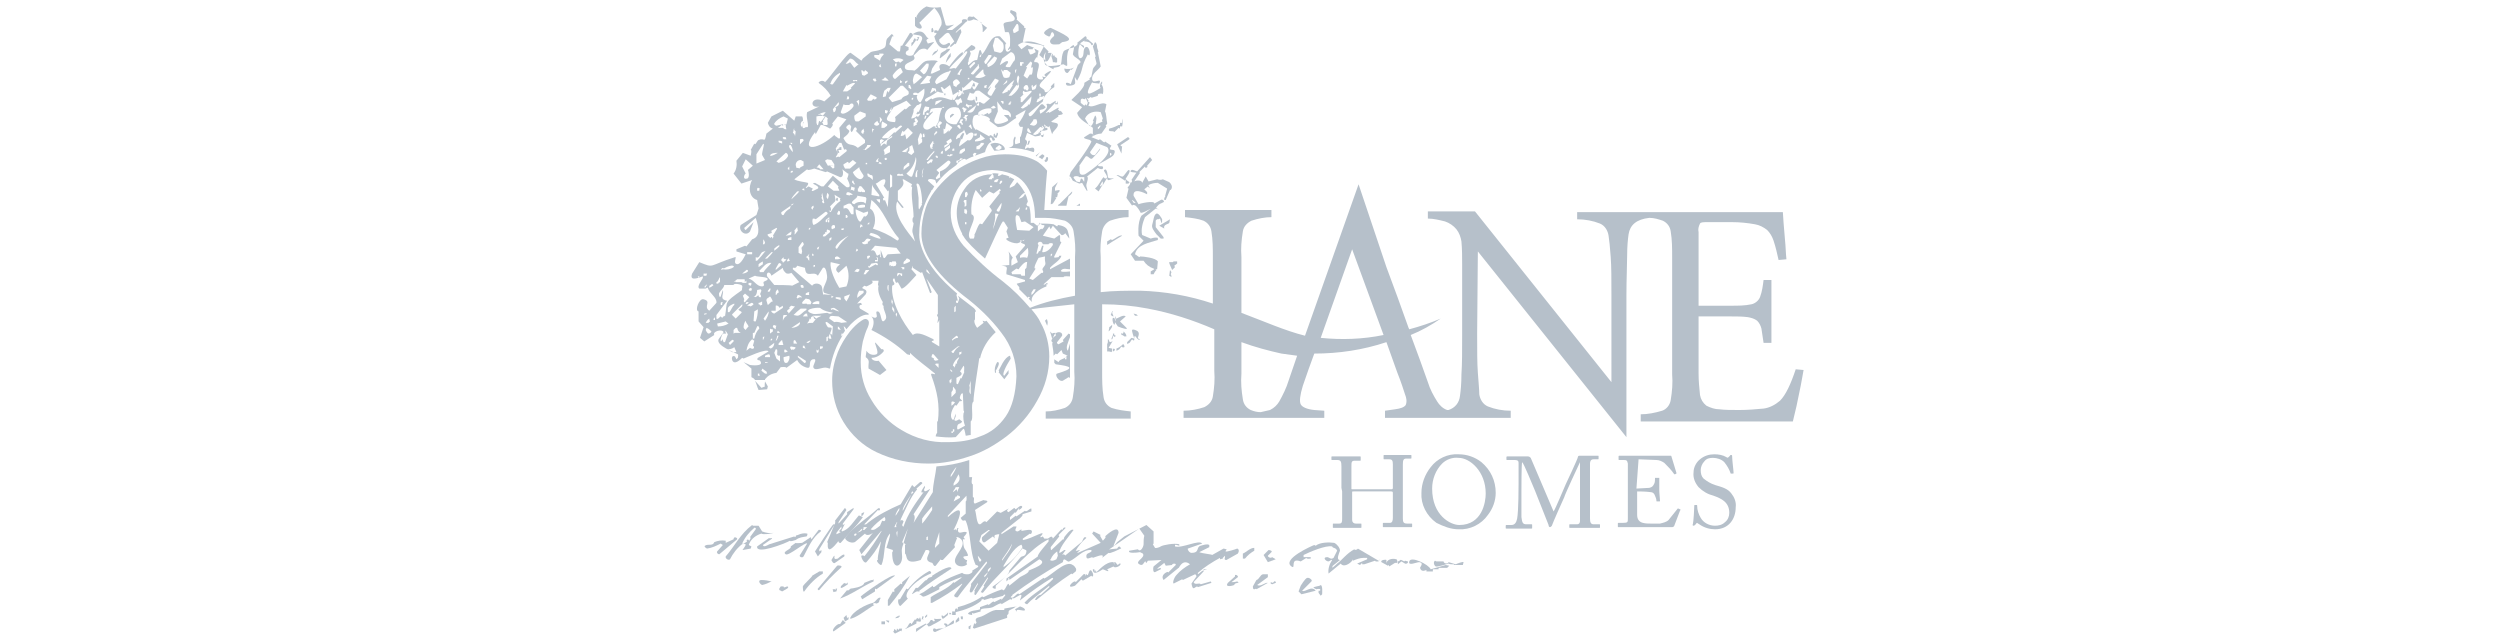 <?xml version="1.0" encoding="utf-8"?>
<!-- Generator: Adobe Illustrator 25.3.1, SVG Export Plug-In . SVG Version: 6.00 Build 0)  -->
<svg version="1.1" id="Layer_1" xmlns="http://www.w3.org/2000/svg" xmlns:xlink="http://www.w3.org/1999/xlink" x="0px" y="0px"
	 viewBox="0 0 350 90" style="enable-background:new 0 0 350 90;" xml:space="preserve">
<style type="text/css">
	.st0{fill:#B6C0CA;}
	.st1{fill-rule:evenodd;clip-rule:evenodd;fill:#B6C0CA;}
	.st2{clip-path:url(#SVGID_2_);}
	.st3{fill:none;}
	.st4{fill:#A0A8AF;}
	.st5{fill:#6D7377;}
	.st6{fill:#494D4F;}
	.st7{fill:#587217;}
	.st8{fill:#35383A;}
	.st9{fill:#FFFFFF;}
	.st10{fill:#55595B;}
	.st11{fill:#A7A9AC;}
	.st12{enable-background:new    ;}
	.st13{fill:url(#SVGID_3_);}
	.st14{fill:url(#SVGID_4_);}
	.st15{fill:url(#SVGID_5_);}
	.st16{fill:url(#SVGID_6_);}
	.st17{fill:url(#SVGID_7_);}
	.st18{fill:url(#SVGID_8_);}
	.st19{fill:url(#SVGID_9_);}
	.st20{fill:url(#SVGID_10_);}
	.st21{fill:url(#SVGID_11_);}
	.st22{fill:url(#SVGID_12_);}
	.st23{fill:#B6C0C9;}
	.st24{clip-path:url(#SVGID_14_);}
	.st25{clip-path:url(#SVGID_16_);fill:#B6C0CA;}
	.st26{clip-path:url(#SVGID_18_);}
	.st27{clip-path:url(#SVGID_20_);fill:#B6C0CA;}
	.st28{fill:#B4C3CC;}
	.st29{fill:#9CA3AC;}
	.st30{fill:#CDD7E0;}
	.st31{fill:#466C3B;}
</style>
<g>
	<path id="Shape_19_" class="st0" d="M146.3,30.5h-1.4c0-2.1-0.5-3.7-1.5-4.9c-0.9-1.1-2.4-1.7-4.5-1.8c-1.9,0.1-3.3,0.7-4.3,1.9
		c-1,1.2-1.5,2.6-1.5,4.1c0,1.7,0.7,3.3,1.8,4.6c1.7,1.8,3.5,3.5,5.5,5c1.4,1.1,2.6,2.3,3.8,3.7c2-0.8,4.1-1.3,6.3-1.7V36
		c0.1-1.2,0-2.4-0.2-3.6c-0.1-0.7-0.6-1.2-1.2-1.5C148.2,30.7,147.3,30.5,146.3,30.5z M189.3,34.9l-4.4,12.4
		c2.9,0.3,5.9,0.2,8.8-0.4L189.3,34.9z M173.8,47.9v4.4c-0.1,1.2,0,2.4,0.2,3.6c0.1,0.7,0.5,1.2,1.1,1.5c0.5,0.2,0.9,0.3,1.4,0.3
		c0.4-0.1,0.9-0.2,1.3-0.3c0.6-0.3,1-0.7,1.3-1.2c0.5-0.9,1-1.9,1.3-2.9l1.2-3.5c-0.7-0.1-1.5-0.2-2.2-0.3
		C177.6,49.1,175.7,48.6,173.8,47.9L173.8,47.9z M144.4,43.3c0.5,0.6,1,1.2,1.3,1.9c0.8,1.4,1.2,3.1,1.2,4.7c0,2.2-0.6,4.3-1.7,6.2
		c-1.1,2-2.6,3.7-4.3,5c-1.6,1.2-3.3,2.2-5.2,2.8c-1.8,0.6-3.7,1-5.7,1c-2.5,0-5-0.5-7.3-1.6c-1.9-0.9-3.5-2.4-4.6-4.2
		c-1.1-1.8-1.6-3.8-1.6-5.8c0-1.4,0.3-2.7,0.8-4c0.4-1,1-2,1.7-2.9c0.5-0.6,1-1.1,1.6-1.5c0.4-0.3,0.7-0.3,0.9-0.1
		c0.2,0.2,0.2,0.5,0,1c-0.3,0.6-0.5,1.3-0.7,2c-0.2,1-0.3,1.9-0.3,2.9c0,1.9,0.5,3.7,1.5,5.3c1,1.7,2.5,3.2,4.2,4.2
		c2,1.2,4.2,1.8,6.5,1.7c1.5,0,3.1-0.2,4.5-0.8c1.5-0.5,2.7-1.5,3.6-2.8c0.9-1.3,1.4-3.2,1.5-5.6c0-2.2-0.7-4.3-2.1-6.1
		c-1.5-2-3.3-3.7-5.3-5.2c-4-3.2-5.9-6.1-5.9-8.7c0-1.2,0.2-2.4,0.6-3.6c0.5-1.5,1.6-3,3.4-4.6c1.2-1,2.7-1.8,4.2-2.3
		c1.1-0.4,2.3-0.6,3.5-0.6c1.8,0,3.1,0.3,4.1,0.8c0.7,0.3,1.3,0.9,1.8,1.5c-0.2,2.1-0.3,3.9-0.4,5.5h11.8v1c-0.9,0-1.7,0.2-2.6,0.5
		c-0.6,0.3-1,0.9-1.1,1.5c-0.2,1.2-0.3,2.4-0.2,3.6v4.9c1.8-0.2,3.7-0.2,5.5-0.2c3.5,0.1,6.9,0.7,10.2,1.8V36c0-1.2,0-2.4-0.2-3.6
		c-0.1-0.7-0.5-1.2-1.1-1.5c-0.8-0.3-1.7-0.4-2.6-0.5v-1H178v1c-0.9,0-1.9,0.2-2.8,0.5c-0.6,0.3-1.1,0.8-1.2,1.5
		c-0.2,1.2-0.3,2.4-0.2,3.6v7.8c3.2,1.2,6.1,2.5,8.9,3.2l7.5-21.2l3.9,11.6c1.1,2.9,2.1,5.7,3.1,8.5l0.1,0.2c1.5-0.4,3-0.9,4.4-1.5
		c-1.3,0.9-2.7,1.7-4.2,2.3c0.9,2.4,1.7,4.6,2.4,6.6c0.3,1,0.8,1.9,1.3,2.7c0.3,0.5,0.8,1,1.4,1.2h0.2c0.9-0.3,1.5-1,1.6-2
		c0.1-0.7,0.2-1.7,0.2-3c0.1-1.4,0.1-3.2,0.1-5.5v-9.8c0-1.1,0-2.2-0.1-3.3c-0.1-0.6-0.3-1.2-0.7-1.7c-0.4-0.5-1-0.9-1.6-1.1
		c-0.8-0.2-1.6-0.4-2.4-0.4v-1h6.6l19.1,23.9l0-1.2V41.5c0-2.3,0-4.2-0.1-5.5c-0.1-1.4-0.2-2.4-0.3-3c-0.1-0.7-0.5-1.4-1.2-1.7
		c-1-0.4-2.1-0.6-3.2-0.6v-1h28.8l0.1,1.5l0.2,2.4c0.1,0.9,0.1,1.8,0.2,2.7l-1.1,0.1c-0.2-0.9-0.4-1.8-0.7-2.7
		c-0.2-0.6-0.5-1.1-0.9-1.5c-0.5-0.4-1.1-0.7-1.7-0.8c-1.1-0.2-2.2-0.3-3.2-0.3h-3.4c-0.6,0-1,0-1.1,0.2c-0.2,0.4-0.3,0.8-0.2,1.2
		v10.3h4.6c0.9,0,1.9,0,2.8-0.2c0.5-0.1,1-0.5,1.2-1c0.3-0.8,0.4-1.6,0.5-2.4h1.1V48h-1.1c-0.1-0.7-0.2-1.3-0.3-2
		c-0.1-0.4-0.3-0.8-0.6-1.1c-0.4-0.3-0.8-0.4-1.3-0.5c-0.8-0.1-1.5-0.1-2.3-0.1h-4.6v8c0,1,0.1,2,0.2,3c0.1,0.6,0.4,1.1,0.9,1.5
		c0.6,0.3,1.2,0.5,1.8,0.5c0.8,0.1,1.7,0.1,2.8,0.1c1.2,0,2.3-0.1,3.4-0.2c0.8-0.1,1.6-0.5,2.3-1.1c0.8-0.8,1.5-2.3,2.2-4.4l1.1,0.1
		c-0.1,0.5-0.2,1.2-0.4,2.2s-0.4,1.9-0.6,2.9c-0.2,0.9-0.4,1.7-0.5,2.1h-21.3v-1c1,0,2-0.2,3-0.5c0.6-0.2,1.1-0.8,1.2-1.5
		c0.2-1.2,0.3-2.4,0.2-3.6V36c0-1.2,0-2.4-0.2-3.6c-0.1-0.7-0.5-1.2-1.1-1.5c-0.6-0.2-1.2-0.4-1.9-0.4c-1.8,0.2-2.7,1-2.9,2.3
		c-0.1,0.7-0.2,1.7-0.2,3s-0.1,3.2-0.1,5.5v19.9l-20.8-26l-0.1,11.5c0,2.3,0,4.2,0.1,5.5c0.1,1.4,0.2,2.4,0.2,3
		c0.1,0.7,0.5,1.4,1.2,1.7c1,0.4,2.1,0.6,3.2,0.6v1h-17.6v-1l1.4-0.2c0.8-0.1,1.3-0.3,1.5-0.6c0.2-0.5,0.1-1-0.1-1.5
		c-0.2-0.6-0.5-1.6-1.1-3.1l-1.5-4.2c-3.3,1.1-6.7,1.6-10.1,1.6l-0.8,2.2l-0.8,2.3c-0.4,1.3-0.5,2.2-0.3,2.6
		c0.2,0.4,0.9,0.7,1.9,0.8l1.4,0.1v1h-19.7v-1c1,0,2-0.2,2.9-0.5c0.6-0.3,1.1-0.8,1.2-1.5c0.2-1.2,0.3-2.4,0.2-3.6v-5.8
		c-3-1.3-6.1-2.3-9.3-2.9c-2.1-0.4-4.2-0.6-6.4-0.6v9.4c0,1.2,0,2.4,0.2,3.6c0.1,0.7,0.5,1.2,1.1,1.5c0.9,0.3,1.8,0.4,2.7,0.5v1
		h-11.9v-1c0.9,0,1.8-0.2,2.7-0.5c0.6-0.3,1-0.8,1.1-1.5c0.2-1.2,0.3-2.4,0.2-3.6v-9.4C147.8,42.9,145.5,43.1,144.4,43.3z"/>
	<path id="Path_239_" class="st0" d="M159.6,47.6c0.1,0-0.3-0.2-0.3-0.3c0-0.1,0.3-0.6,0-0.9c-0.1-0.1-0.7-0.4-0.8-0.2
		c-0.1,0.1,0.3,1.2,0.3,1.2c0,0-0.4-0.1-0.4-0.1l-0.6,0.6v0.2c0,0.1,0,0.1,0.1,0c0.4-0.1,0.3-0.3,0.6-0.6c0,0,0.2,0.3,0.3,0.1v-0.5
		h0.2C159.1,47.3,159.3,47.6,159.6,47.6z"/>
	<path id="Path_238_" class="st0" d="M139.3,52.2c0.1,0.1,0.2-0.2,0.1-0.3c0.1-0.1,0.8-1.3,0.2-1.2
		C139.3,51.2,139.2,51.7,139.3,52.2L139.3,52.2z"/>
	<polygon id="Path_237_" class="st0" points="158.9,44.2 159.3,44.2 159.1,44 158.7,43.9 	"/>
	<path id="Path_236_" class="st0" d="M146.5,22c-0.1,0.1,0,0.3-0.3,0.5l0.2,0.2c0.3-0.1,0.4-0.4,0.3-0.7H146.5z"/>
	<polygon id="Path_235_" class="st0" points="145.1,21.9 145.6,21.3 145,21.8 	"/>
	<path id="Path_234_" class="st0" d="M155.7,33.6l-0.2-0.1l-0.5,0.3c0,0.2,0,0.4,0,0.5c0.9-0.6,1.8-1.1,2.1-1.3
		C156.8,32.8,156,33.5,155.7,33.6z"/>
	<path id="Path_233_" class="st0" d="M151.2,28.5c-0.2,0.1-0.3,0.2-0.5,0.3h0.5C151.2,28.7,151.2,28.5,151.2,28.5z"/>
	<path id="Path_232_" class="st0" d="M148.3,28.6c0-0.1-0.1,0-0.2,0.2h1.2c0.1-0.5,0.2-0.9,0.3-1.3c0,0,0.6-0.4,0.5-0.7L148.3,28.6z
		"/>
	<path id="Path_231_" class="st0" d="M139.8,51.9c0.1,0,0.1,0.2,0,0.2l0.8,1l0.6-0.8v-0.5l-0.6,0.8c-0.4-0.1,0.2-1.3,0.9-2.4
		c0-0.1-0.1-0.3-0.1-0.4C140.6,50,140,51.6,139.8,51.9z"/>
	<path id="Path_230_" class="st0" d="M145.9,21.6l-0.5,0.4c0.2,0.1,0.4,0.2,0.5,0.3l0.3-0.4C146.3,21.8,146,21.6,145.9,21.6z"/>
	<path id="Path_229_" class="st0" d="M157.1,16.6l0,0.6h-0.3v0.5h0.3C157.2,17.3,157.2,16.9,157.1,16.6L157.1,16.6z"/>
	<path id="Path_228_" class="st0" d="M164.1,37.8l0.4-0.4l-0.1-0.2l0.4-0.3v-0.3h-0.5l-0.1,0.1h-0.5C163.6,36.8,164,37.5,164.1,37.8
		z"/>
	<path id="Path_227_" class="st0" d="M149.8,24.9c0,0-0.1,0.1-0.1,0.3L149.8,24.9z"/>
	<path id="Shape_18_" class="st0" d="M153.4,7.9L153.3,8l0.2,0.8c0.1,0.3-0.4,0.5-0.5,0.9l-0.2,1l-0.3,0.3l0.1,0.1l-0.8,0.5
		c0.2,0.7-1.8,2.3-1.8,2.4l1.5,1l-0.7,0.8c0.2,1,1.7,1.6,2.2,2.1v0.9c0.1,0.1,0.1,0.1,0,0.2v-0.2c-0.1-0.1-0.2-0.1-0.4-0.1l-0.8,0.5
		c-0.2,0.2,0.5,0.3,0.8,0.4l0.2,0.2c-0.3,0.9-2.9,4.3-2.9,4.3l-0.2,0.6c0.2-0.1,0.4,0.5,0.5,0.6l0.9,0.4l0.4-0.1
		c0.4,0.7,1,1.9,0.6,0.5c-0.1-0.4,0.4-1.1,0.1-1.4l1.5-1.2c0.1,0.1,0.6,0.3,0.7,0.1c0.2-0.6-0.6-0.1-0.7-0.5c0.5-0.4,1.9-1,2.2-1.4
		c0.7-1.3-1.1-0.2-0.3-1.3l-0.9-0.6c0,0.4-0.6-0.3-0.7-0.3l-0.2,0.1l-1-0.4c0.4-0.3,0.9-0.5,1.4-0.5l0.7-1c-0.3-0.1,0.2-0.3,0.1-0.5
		c-0.1-0.4-0.1-1.3-0.3-1.6l0.2-1c-0.7-0.5-1.8,0.6-2.5,0.2c-0.1,0,0.2-0.3,0.1-0.5l-0.2-0.1l0.1-0.1c0,0-0.3-0.4-0.2-0.4l0.2,0.1
		c0,0,0.4-0.4,0.4-0.1l0.9-0.3v-0.1c0-0.2,0.3-0.2,0.6-0.2l0.1,0.1c0.1-0.5,0.1-1-0.2-1.4l0.1-0.1v-0.3c-0.2,0.1-0.3,0.5-0.3,0.6
		v0.2l0.1,0.1c-1.5,0.9-2.5,1.5-1.2-0.8l0.1,0.1l0.9,0.1l0.1-0.3c0-0.4-1,0.4-1.1-0.3c-0.1-0.8,0.8-1.2,1.2-1.8l-0.4-2
		c0.2,0.1-0.1-0.6-0.1-0.6c0,0,0-0.7-0.3-0.8L153,6.5L153.4,7.9z M155.4,21.4c0.1,0,0.1,0.1,0.2,0.1v0.2c-0.1,0-0.1,0.1-0.2,0.1
		V21.4z M151.4,25c-0.2,0-0.1,0.5-0.3,0.5l-0.4-0.1l-0.4-0.5c-0.1-0.3,0.7-0.3,0.8-0.1h0.7v0.6C151.7,25.5,151.6,25,151.4,25
		L151.4,25z M155,20.6c1,1-2.3,3.3-3.1,3.8c-1.2,0.4-0.6-1.1-0.8-1.2l0.9-1.3c0.3-0.2,0.6,0.5,0.9,0.3c0.2-0.2,1.3-1.3,1.1-1.4
		l-0.7,0.9c-0.3,0.1-0.6-0.1-0.7-0.4l0.9-1.3L155,20.6z M153.7,18.1v-0.3c0.1,0,0.2-0.1,0.2-0.2h0.2C154,17.8,153.9,18,153.7,18.1z
		 M154.1,15.7l0.3,0.9c-0.1,0.1-0.2,0.4,0,0.4l-0.9,0.4c-0.2,0.1,0-0.5,0-0.8c0-0.1-0.1-0.5-0.2-0.4l-0.3,0.7l0.1,0.1
		c0,0.1-0.3,0.9-0.6,0.6l-0.6-1C152.3,15.7,153.3,15.5,154.1,15.7L154.1,15.7z M152.3,14.4l-0.2,0.4l-0.1-0.2l-0.2,0.2l-0.5-0.4V14
		c0.2-0.5,0.6,0.2,0.7-0.3L152.3,14.4z"/>
	<path id="Path_226_" class="st0" d="M156,18.5l0.6-0.6l0.2,0.1v-0.5h-0.2c-0.4,0.2-0.8,0.4-1.3,0.5C155,18.6,155.9,18.2,156,18.5z"
		/>
	<path id="Path_225_" class="st0" d="M182.3,82.7l1.3-1.3c0.2-0.2-0.3-0.5-0.4-0.5c-0.1,0-0.2,0-0.2,0c-0.3,0.1-0.9,1.1-0.9,1.1
		l-0.3,0.8l0.4,0.4l2-0.5C183.6,81.9,182.7,83,182.3,82.7z"/>
	<path id="Path_224_" class="st0" d="M161.6,37.7c-0.2,0.1-0.3,0.2-0.5,0.3v0.4h0.4c0.1-0.2,0.2-0.4,0.4-0.6
		c-0.1-0.1-0.2-0.2-0.3-0.3h0C161.5,37.6,161.6,37.7,161.6,37.7z"/>
	<path id="Path_223_" class="st0" d="M157,21.5l0.1-1.1c0,0.2-0.3,0-0.2-0.1l1.2-0.8c0.1-0.1-0.1-0.3-0.2-0.3l-1.5,1L157,21.5z"/>
	<path id="Shape_17_" class="st0" d="M157.2,24.7c-0.1,0.1-0.5-0.1-0.7-0.2h-0.2l1.2,0.8l0.1-0.2v0.6h0.4l0.1-0.2
		c0.5,0.3-0.6,0.8-0.1,0.9l-0.3,1.3l0.8,1.1c0.1-0.2,0.3-0.1,0.5,0l0,0c0.3,0.3,0.5,0.6,0.7,1c0.5,0,1.7-0.8,1.3-0.5l-1.2,0.9
		c-0.6,1-0.4,2.8-0.4,2.8l0.7,0.7l-1.8,1.9l0.6,0.9h1.2c0.3,0.5,0.8,0.9,1.4,1.1l0,0c0,0,0,0,0,0c0.2,0.1,0.3,0.1,0.5,0.1l0.1-1.1
		c-0.3-0.5-2-0.7-2.5-0.7c0,0.3-0.6-0.3-0.7-0.3c0.3-1.4,2-1.6,3.2-2v-0.3c-0.3-0.1-0.7,0-1,0.1l-1.2-0.5c-0.2-0.8,0.1-1.8,0.4-2.5
		l1.5-1.2l0.7,0.2c0,0-0.8-0.2-0.6-0.4c0.5-0.6,0.5-0.4,1-0.7c0.2-0.1-0.2-0.5-0.4-0.3l-0.9,0.5c0.1-0.5-2.1,0-2.2,0.1l-0.7-1.2
		c-0.1-1.2,1.5-0.4,1.9-0.2v-0.3l-0.4-0.4l0.5-0.4c0.1,0,0.2,0.3,0.2,0.2c0.1-0.1-0.2-0.4-0.1-0.4c0.4-0.2,0.8-0.3,1.3-0.3l1.3,0.8
		l-0.3,1.1c0.2-0.1-0.1,0.2-0.1,0.2V28h0.2l0.6-1.4c0.1,0.1,0.6-0.5-0.1-1.1l-0.9-0.4c-0.2,0.1-0.5,0.1-0.8,0l-1.2,0.3l-0.4-0.7
		l-0.5,0.9c0-0.4-0.8-0.4-1.1-0.2l0.8-1.2l-0.1-0.1l0.8-0.8c-0.1,0.3,0.5,0.2,0.3-0.1l0.7-0.8L161,22l-1.8,2c-0.1,0-0.6-0.3-0.8-0.2
		c-0.6,0.5,1.1,0.2,0.6,0.5l-0.6,0.9c0.2,0.1,0,0.4-0.1,0.4c-0.3-0.2-0.6-0.3-0.7-0.6c0,0,0.9-1.2,0.4-1.2
		C157.8,23.9,157.4,24.6,157.2,24.7z M158.5,28c0.2,0.1,0.4,0.3,0.5,0.4h-0.3c0-0.1-0.1-0.2-0.2-0.3L158.5,28z"/>
	<path id="Path_222_" class="st0" d="M161.9,29.9c-0.4,0.2-0.4,1-0.6,1.6c-0.1,0.4,0.3,0.9,0.6,1.3l0.6,0.6h0.4v-0.2l-1.1-1.4v-0.9
		c0-0.1,0.3-0.3,0.4-0.2l0.2-0.1l0.2,0.6c0.1,0.1,0.1-0.3,0.1-0.5C162.6,30.5,162.2,29.8,161.9,29.9z"/>
	<path id="Path_221_" class="st0" d="M193,78.5l-2.9-1.7c0,0.1-0.4,0.3-0.5,0.1c-1.1,0.6-1.7,1.5-2.4,2c0,0-1,1-0.6,0.3l1-0.8
		c-0.6,0-0.1-1,0-1.3c0-0.4-0.4-0.9-0.8-1.1c-0.7-0.1-2-0.1-2.6,0.4l-0.2-0.1c-0.3,0.1-4.6,2-3.2,3c0.7,0.5-0.3-1.3,1.3-0.7l0.8-0.5
		c0,0.2,0.5,0.1,0.6,0.1V78h-1v-0.3c0.8-0.4,3.1-1.4,4-1.2c0.1,0.3,0.5,0.1,0.7,0.6l-0.5,1c-0.4,0.3-0.6-0.1-0.9-0.1
		c-0.7,0-0.2,0.6,0.2,0.6c0.1,0,0.4-0.3,0.5-0.2c-0.4,0.6-0.6,1.3-0.5,1.9l1.7-1.4c0.4,0.6,1.3,0,1.6-0.4l0.1-0.2l0,0.2
		c0.5-0.2,1-0.4,1.5-0.4h0.5v0.2l-1.4,0.6l0.4,0.2l0.3-0.3l0,0.2h0.3l1.5-0.5l0.1,0.1h0.4l0-0.1C193.5,78.2,193,78.4,193,78.5z"/>
	<path id="Path_220_" class="st0" d="M139.3,18.7c-0.1,0-0.1,0.1-0.2,0.1v0.5c0.1,0,0.1-0.1,0.2-0.1c0,0.1,0.1,0.1,0.2,0.1
		c0.1-0.1,0.1-0.3,0.2-0.4v-0.3h-0.2c0.1,0.2-0.1,0.3-0.1,0.4C139.3,19,139.3,18.8,139.3,18.7L139.3,18.7z"/>
	<path id="Path_219_" class="st0" d="M194.1,78.9v-0.2v-0.3c-0.1-0.1-0.9,0-0.7,0.3l0.9,0.5l0.1-0.1l0.1,0.2l0.8-0.5h0.3
		c0.1,0,0-0.5-0.1-0.5C194.8,78.1,194.1,78.4,194.1,78.9z"/>
	<path id="Shape_16_" class="st0" d="M140.6,31.1L140.6,31.1L140.6,31.1L140.6,31.1l0.5,0.8l-0.2,0.5l0.3,0.9
		c-1.1,0.1,0.9,1,1.4,0.7c0.1,0,0.2-0.1,0.3-0.2c0,0-0.1-0.1-0.1-0.1c0-0.1,0.1,0,0.3,0c0.2-0.1,0.4-0.2,0.3-0.1
		c-0.1,0.2-0.2,0.1-0.3,0.1l-0.2,0.2c0.2,0.3,0.7,0.2,0.6,0.5l-1.3,1.5l0.3,0.8l-0.9,0.5c0-0.3-0.1-0.9,0.2-1.1l-0.6-0.9l0.1,0.5
		v1.4l-1.1,0.1c1.2,0.1,0.6,0.4,0.7,1.2l2.6,0.8v0.2l-1.1,0.3c-0.2,0,0.3,0.5,0.3,0.5c0,0.1,0,0.2,0,0.3c0.5,0.5,0.9,0.9,1.2,1.2
		c0-0.1,0.1-0.1,0.1-0.2c0,0.1,0.1,0.1,0.2,0.1c-0.1,0.1-0.1,0.2-0.2,0.2l0.5,0.5h0v0c-0.4-0.9,1.1-1.9,2-2.2l0-0.3h0.2l-0.1-0.2
		c-0.1,0-0.4,0.4-0.5,0.2l1.1-1h1.7c0-0.2,0.7-0.1,0.9-0.1h0c0-0.2,0-0.5,0-0.7c-0.8,0.1-1.5,0.1-1.2-0.2c0.3-0.3,0.8-0.1,1.2-0.1
		c0-0.5,0-1,0-1.5l0,0l-2.8,1.5l0-0.2c0.5-0.6,1.4-1,1.6-1.7h-0.3l-0.1,0.2c-0.1,0-0.8,0.2-0.6-0.1l1-2c-0.4,0,0-0.9-0.3-1l-0.7,0.5
		L146,33l0.9-1.3l0.2,0.4l0.3-0.5l1.2,1.3c0.2,0.1,0.6-0.2,0.5-0.3l0.6,0.8c0-0.3-0.1-0.7-0.2-1c-0.1-0.5-0.6-0.8-1.4-0.9
		c0,0.1-0.1,0.2-0.1,0.2l-0.5-0.3c-0.6-0.1-1.3-0.1-1.9-0.1c0.2,0.1,0.3,0.3,0.6,0.2v0.2c0,0.1-0.2,0.3-0.3,0.4
		c-0.1,0-0.1-0.1-0.1-0.1c-0.2,0.1-0.4,0.3-0.5,0.4v-0.8c0.2-0.1,0.3-0.2,0.3-0.4h-0.1v0.2l-0.3,0.2l-0.5-0.4h-0.4
		c0-0.8,0-1.6-0.2-2.3c-0.1,0-0.2,0-0.3-0.1c-0.2-0.2,0-0.3,0.1-0.6c-0.1-0.4-0.2-0.8-0.4-1.1c-0.1,0.4-0.5,0.7-0.9,0.7
		c0.3-0.3,0.5-0.7,0.9-0.8c-0.3-0.5-0.6-1-1.1-1.5l-0.4,0.5l-0.6,0.3c-0.1,0,0-0.2,0-0.3l0.6-0.9c-0.2-0.1-0.4-0.2-0.6-0.3
		c0,0.1-0.1,0.1-0.1,0.2c0-0.1,0-0.2,0-0.3c-0.1,0-0.2-0.1-0.3-0.1c-0.2-0.1-0.5-0.1-0.7-0.2c-0.2,0.1-0.4,0.3-0.6,0.2l0.1-0.3
		c-0.3,0-0.6-0.1-0.9,0l0.2,0.3v0.4c0-0.1-0.3-0.1-0.2,0.1h-0.4l-0.1-0.1l0.5-0.6c-1.6,0-3.1,0.8-3.9,2.1c-1.3,1.8-1.4,4.2-0.3,6.2
		l0,0c0,0,0,0.1,0,0.1c0.1,0.2,0.2,0.3,0.2,0.3c0.3,0.6,1.7,2,3,3.1c0.8-1.7,2.2-4.9,2.5-5.2C140.3,31,140.6,31,140.6,31.1z
		 M143.7,37.5l-0.2,0.2v0.9h-0.5l-0.1-0.2h-1.2l-0.1-0.3l0.7-0.5l0.3,0.1c0.1-0.2,0.9-1.2,1.2-1L143.7,37.5z M143.8,36.1
		c-0.3-0.1-0.7-0.1-1,0v-0.3l1.1-1.1C144,35.3,144,35.7,143.8,36.1z M144.4,41.3V41c0-0.1,0.2-0.3,0.3-0.5h0.3
		C144.9,40.8,144.7,41.1,144.4,41.3z M147.1,35.9v-0.3c0.1,0,0.1-0.1,0.2-0.1C147.3,35.6,147.3,35.8,147.1,35.9L147.1,35.9z
		 M145.4,34.3c-0.4-0.3,0.4-0.8,0.6-0.1h0.8c0-0.2,0.5-0.2,0.6-0.1v0.2c-0.3,0.5-0.9,1.1-1.5,1l0.2-0.9l-0.2,0l-0.3,0.8
		c-0.2-0.3-0.2,0.5-0.5,0.3L145.4,34.3z M145.4,36.1l0.9-0.2c-0.1,1,0.3,0.9-0.2,1.5c-0.4,0.5,0.1,0.4-0.1,0.8h-0.2l-1.2,1l-0.5-0.2
		l0.9-1.4C144.5,37.7,145.3,36.3,145.4,36.1L145.4,36.1z M143.6,29.1c0.1,0,0.1-0.1,0.2-0.1v0.3c-0.1,0-0.1,0.1-0.2,0.1V29.1z
		 M142.7,29c0,0.1,0.1,0.1,0.1,0.1c-0.1,0.1-0.1,0.4-0.2,0.5h-0.4C142.3,29.4,142.7,29.3,142.7,29L142.7,29z M142.7,30.3l0.3,0.8
		l0.5-0.1l1.2,0.8l-0.6,0.5l-1.7-0.1C142.3,31.6,141.8,29.5,142.7,30.3L142.7,30.3z M140.1,25.3h0.2v0.2c-0.1,0.1-0.2,0.2-0.3,0.3
		c0-0.1,0-0.1-0.1-0.1C140,25.5,140,25.4,140.1,25.3L140.1,25.3z M139.2,25.3c0.1-0.1,0.4-0.3,0.6-0.2l-0.2,0.4h-0.4V25.3z
		 M138.6,26h0.3v0.2h-0.3V26z M137.2,26.5c0.1,0,0.1,0.1,0.2,0.1v0.2h-0.2V26.5z M134.9,28.2c0-0.1,0.1-0.1,0.1-0.2h0.3v0.8
		c-0.1,0-0.1,0-0.1,0.1H135C135.1,28.7,135.1,28.4,134.9,28.2z M135.3,31.4h-0.2v-0.3h0.2V31.4z M135.3,30c-0.1-0.1-0.2-0.1-0.3-0.2
		v-0.5h0.3c0,0.1,0.1,0.2,0.1,0.3C135.4,29.8,135.3,29.9,135.3,30L135.3,30z M135.3,27.6h-0.2V27c0.1-0.1,0.2-0.2,0.3-0.1l0.1,0.3
		L135.3,27.6z M138.8,29.6l-1.3,1.8l-0.3-0.1c-0.4,0.4-0.5,1.1-0.8,1.6c0.1-0.1,0,0.5-0.1,0.5h-0.5c-0.7-0.9,1.3-3,0.2-3.4
		c-0.1-1.2,0.1-2.4,0.6-3.4l0.9,1.1l1-0.9l0.6,0.3l0.8-0.6c0.1-0.2,0.2,0.2,0.2,0.2s-0.4,0.2-0.1,0.3l-1.5,1.9
		C138.5,29,139,29.4,138.8,29.6L138.8,29.6z M139,32.1c0.2-1,0.4-1.3,0.3-2.2c0.2,0,0.3,0,0.5,0.1C139.4,30.7,139.3,31.5,139,32.1
		L139,32.1z M139.9,29.6c-0.2,0.1-0.5-0.1-0.3-0.3l0.6-0.9C140.3,28.8,140,29.4,139.9,29.6L139.9,29.6z"/>
	<path id="Shape_15_" class="st0" d="M140.6,21l-0.1,0l0.2-0.1l-0.1-0.3c-0.3-0.4-0.8-0.6-1.3-0.6c-0.1,0-0.8,0.1-0.6,0.3l0.5,0.8
		C139.7,21.1,140.1,21,140.6,21L140.6,21z M140.2,20.8c-0.1,0-0.2,0.2-0.4,0.2c-0.1,0-0.3-0.1-0.4-0.1v-0.2c0.1-0.1,0.3-0.2,0.5-0.4
		c0.1,0.1,0.2,0.2,0.3,0.2V20.8z"/>
	<path id="Path_218_" class="st0" d="M196.7,78.5l-0.1,0.1l-0.4-0.2c-0.2-0.1-0.3,0.2-0.4,0.2l-0.1-0.1v0.5l0.5-0.4l0.5,0.3
		c0.2,0.1,0.5-0.1,0.4-0.3L196.7,78.5z"/>
	<path id="Path_217_" class="st0" d="M152.8,6.3c0.1,0.1,0.3-0.1,0.2-0.2l-0.7-0.6h-0.5v0.3C152.2,5.8,152.7,5.9,152.8,6.3z"/>
	<path id="Path_216_" class="st0" d="M183.9,82.3l0.4,0.2c0.2-0.1,0.7-0.1,0.5,0.2l-0.2,0v0.3l0.3,0.4l0.2-0.2
		c0-0.2,0.1-1.2-0.2-1.3C184.8,82.1,183.8,82.1,183.9,82.3z"/>
	<path id="Path_215_" class="st0" d="M203.8,79l-1-0.3c-0.1,0.3-0.7,0.2-0.7-0.1h-1l-0.2-0.1c-0.3,0.2-0.1,0.7,0.1,0.8
		c0.2,0.1,1.5-0.3,1.8-0.4c0.3,0.2,0.8,0,0.8,0.2h1.2l0.1-0.4C204.8,78.6,204,78.9,203.8,79z"/>
	<path id="Path_214_" class="st0" d="M200.3,79.7c-0.3-0.7-2.8-1.9-3-1.1c-0.2,0.7,1,0.1,1.4,0.1c0.7,0.1,0.1,0.7,0.1,0.8
		c0.2,0.7,0.8,0.3,0.9,0.3l0,0.2h0.9l0-0.3h0.8l0-0.2h1.2l0.3-0.3l-0.5-0.1L200.3,79.7z"/>
	<path id="Path_213_" class="st0" d="M178.4,81.4l-0.2,0.2l-0.3-0.1v0.2l0.2,0.1l0.5-0.2C178.7,81.5,178.5,81.3,178.4,81.4z"/>
	<path id="Shape_14_" class="st0" d="M173.2,76.8c-0.2,0.1-1.5,0.5-1.6,0.4c-0.1-0.1,0.2-0.2,0.1-0.3l-0.4-0.1l-1.6,0.9
		c0-0.1-1.4-0.2-1.8-0.4l1.4-0.7v-0.3c-0.3-0.2-0.8,0-1.2,0.1c-0.7,0.2-0.1,1-1.3,1c-0.3,0-0.6-0.5-0.5-0.6l2-0.7
		c-0.4-0.6-2.8,0.7-3.8,0.4v-0.2c0.1-0.1,0.5,0.1,0.6,0.1v-0.2c-0.7-0.2-2.3,0.1-2.6,0.3c-0.1,0.1-0.7,0.3-0.8,0.2l-0.3-0.5l0.1-0.1
		v-1.7l-1-0.9l-3.1,1.6l-1,0.8c0,0-0.5,0.7-0.5,0.5l0.7-1.8c0-1.2-1.6,0.2-1.9,0.5c0.3,0-0.2,0.5-0.3,0.6L154,75l0.1-0.1l-1-0.5
		l-0.2,0.3l1.2,1.3l-3.2,1.4l-0.1,0l0.4-0.4l-0.1,0l-0.3,0.1l-0.2,0c0.4-0.7,0.9-1.3,1.5-1.8c-0.4-0.4-0.5,0.5-0.7,0.6l-2.3,1.9
		c0.1-0.1-0.2-0.2-0.2-0.2l-0.2,0.1l0.5-0.7h-0.2c0,0-0.7,0.5-0.7,0.4c0-0.8,1.5-2.5,2-3.2c-0.4-0.3-1.2,0.9-1.3,1
		c0,0-0.1,0.5-0.2,0.3l-1.6,1.5c-0.1,0.1-0.1-0.3-0.1-0.4l1.2-1.5l-0.1-0.2l1-1c-0.3-0.2-0.4,0.2-0.5,0.3l-0.1-0.1l-1.2,1.3
		c-0.1-0.6-0.6,0-0.7,0h-0.5l-0.2-0.3l-0.2,0.1l-0.2,0c1.3-1.4-1.2,0.3-2.4,0.4l0-0.2l1-0.7c0.1,0.3,0.5-0.4,0.1-0.5
		s-1.4,0.2-1.3,0.1v-0.2l-0.5,0.3c-0.7,0-0.1-0.6-0.2-0.7h-0.4l-1.7,1.1l0-0.2l2.4-1.9c0.1,0,0.8-0.7,0.5-0.7l1.3-0.4v-0.4
		c-0.2-0.1-0.7,0.6-0.9,0.3l-1.2,0.8l-0.1-0.1l-0.8,0.6l0-0.4l0.7-0.7l0.1,0.1l0.4-0.6l0.1,0l-0.1,0.2c0.1,0,0.6-0.3,0.5-0.5
		c-0.2-0.3-0.7,0.3-0.9,0.4l-0.2-0.2l-0.8,0.6c-0.5-0.2,0.1-0.5,0-0.5l-1.1,0.6l-0.5-0.2l-1.5,1.5c-0.3-0.4-0.7,0.3-0.9,0.3
		c-0.5,0.1-0.5-1.6-0.7-2l1.7-1.1c0.2-0.3-0.5-0.2-0.5-0.3l-1.2,0.5c-0.4-0.1,0.1-0.9-0.3-0.9v-1.8c-0.3,0-0.1-0.9-0.1-1l-0.4,0
		v-2.4c-1.5,0.5-3.1,0.8-4.6,0.9c-0.1,1.1-0.5,2.5-0.5,3.6l-2.7,4.3c0.1-0.3,0.3-0.9,0-1.2l2.3-3.5c0.1-0.2-0.7,0.5-0.8,0.2
		c-0.1-0.3,0.1-0.3,0.1-0.5v-0.2c-0.2,0.2-0.9,1.2-0.2,0.9c-1.1,1.5-2.2,3-2.8,4.8c-0.1,0.1-0.2-0.2-0.2-0.2l0.2-0.5
		c0-0.1-0.2-0.2-0.3-0.2l-0.1,0.2l0-0.3c0.7-1.4,1.3-3,2.3-4.2l-0.1-0.1l0.8-0.7c0.1-0.1-0.1-0.3-0.3-0.2l-0.8,0.7l-0.3-0.3
		l-1.6,2.7c-1.6,0.7-3.2,1.5-4.6,2.6c-0.1,0.1-0.3,0.3-0.5,0.2l1.9-2c0.4,0.3,0.4-0.5,0-0.2c-1.5,1.4-3.3,2.4-4.6,4.1
		c0.1,0.5,1.1,0.9,1.5,0.5l1.3-1.1c0.2,0.4,0.9,0.1,1.1-0.1l-1.9,2.4l0.3,0.6l2.8-3.3v0.1c-0.7,1.2-1.5,2.4-2.4,3.5
		c0.1-0.1-0.3-0.2-0.4-0.1c-0.1,0.2,0.4,1.2,0.7,0.9c0.8-0.9,1.5-1.8,2-2.9c0.1,0.2-0.5,2-0.4,2.6c-0.4,0,0.3,0.8,0.5,0.7
		c0.6-1.3,0.2-3.3,1.2-4.4c0.1,0.2-0.4,1.7-0.5,2L125,77c0,0,0,0.4-0.1,0.3c0,2.8,1.4,2,1.4,0.7c0-0.7-0.2-1,0.2-1.9l-0.2-0.2
		l0.8-1.9l-0.6,2l0.3,0.2l-0.1,0.1v1.2c0.4,0.2-0.2,1.7,2.2,0.9l0.7-1.4c1.5-0.1-0.9,1.4,0.9,1.8c0.1,0,0.2,0.6,0.5,0.4l0.7-0.9
		c0,0.1,0.1,0.1,0.1,0.1c0.1,0,0.1,0,0.2,0l1.7-1.8l-0.1-0.3l0.4-1c-0.5-0.2,0.4-0.2,0.7,0.4c0.5,1-1.5,2.3-0.9,3.2
		c0.3,0.5,1.2,0.5,1.6,0.1l-0.1-0.2c0.1-0.3,0.1-0.4,0.1-0.4c0,0-0.2,0.1-0.5-0.3c-0.2-0.3,0.5-0.2,0.6-0.3s-0.3-0.8-0.4-0.9
		c-0.3-0.4-0.2-1-0.3-1.4l0.3,0l-0.2-0.3c0,0,0.6-0.6,0.4-0.7c-0.5-0.2-1.2,0.5-1.2-0.4l0.1-0.1c-0.2-0.3-0.3,0.3-0.3,0.3l-0.1-0.2
		l-0.3,0.1c0.4-0.7,2.2-4.5-0.8-1.8l0-0.2l2.6-2.8c0,0.2,0.1,0.7-0.1,0.8v1.7l-0.7,0.6c0.3,0.7,0.5,0.2,0.7,0.4
		c0.8,1.9,0.5,4.3,1.4,6.2c0.1,0,0.5,0.1,0.3,0.3l-0.8,0.5c0.2,0.2-0.3,0.5-0.6,0.5s-0.6,0-0.8-0.2c-1.1,0.4-2.1,0.8-3.1,1.4
		c-0.5,0.3-1,0.9-1,0.4l-1.3,0.9l-0.6,0.3c0.8,0.3-0.1,0.8,2.8-0.7l0-0.3c1-0.6,2-1,3.1-1.4l0-0.1l0,0.2l-1,0.7l-0.1-0.1
		c-0.9,1-2.2,1.4-3.2,2.1v0.8h0.2c1.5-0.8,2.9-1.7,4.2-2.7l0,0.1l-1.1,1.5c-0.1,0.3,0.4,0.4,0.5,0.3c1.2-1.7,2.7-3.3,4-5l0.1,0.2
		l-2.3,3c0.3,0-0.6,1.4,0.2,1.1l0.8-1.3l0,0.2l-0.5,0.9c0.2,0.1-0.2,0.6,0.2,0.6l1.7-2.5l0,0.2l-0.6,1l0.1,0.1l-0.5,0.8l0.3,0.1
		c1.7-2.2,3.9-4,5.6-6.3c-0.2,0.2,0.6,0.2,0.5,0.5c-0.1,0.8-0.6,0.6-0.8,0.8l-1.6,1.9c0.1,0.5-1.7,1.8-2.3,2.2
		c-0.2,0.2,0.3,0.4,0.4,0.3V82c2.2-1.9,4.9-5.3,7.4-6.5l0,0.3c-0.2,0.3-1.6,1.8-1.5,2.1l-4.4,3.1v0.4l0.3-0.3l-0.1-0.1
		c0.1-0.1,0.3,0,0.2,0.2l4.2-2.9c1.4,0.6-1.2,1.4-1.5,1.6c0.2,0.3-1.3,0.9-1.2,0.9l-1.5,1.2c-0.2-1-0.6,1.2-1,0.5
		c-0.9,0.3-1.8,0.7-2.6,1.1l-0.2-0.1c-1,0.7-2.2,1.2-3.4,1.5l0,0.4l-0.1-0.2h-0.2c-0.1,0.1-0.2,0.5,0,0.5c1.3-0.3,2.6-0.8,3.6-1.6
		c-0.1-0.2,0.3-0.3,0.4-0.1l1-0.3l0.2,0.1l1.5-0.4c-0.2-0.1,0.4-0.3,0.2,0l-0.5,0.6l0-0.2l-1,0.5c-0.1-0.3-0.6,0.3-0.8,0.4l-0.1-0.1
		l-1.1,0.4l0,0.3c-0.4,0.2-1.2,0.1-1.6,0.5c-0.3,0.2,0.4,0.3,0.5,0.3l0-0.3l0.2,0.1l1-0.3c-0.2-0.6,1-0.3,1.7-0.6
		c0.2-0.1,1.3-0.8,1.2-0.4l1.2-0.7c0,0-0.1,0,0,0h0.1c0.2,0.2,0.2-0.2,0.3-0.2l0.1,0.1l0.9-0.5c0.6-0.2-0.4,1.2,0.2,0.6
		c1.4-1.1,2.8-2.1,4.3-3c0.1,0,0.2,0.1,0.1,0.2c-1.1,1.2-2.7,1.9-3.9,3.2c-0.2,0.1,0.2,0.3,0.3,0.3l0.5-0.5l2.6-2.1l0,0.2l-1.2,1.1
		c0-0.1-0.6,0.1-0.8,0.7h0.2c1.6-1.3,3.2-2.6,4.9-3.7l0.1,0.1l0.5-0.4c0.1-0.2,0.1-0.4-0.1-0.6c-0.1-0.2-0.3-0.3-0.5-0.4
		c-1-0.4-2.9,1.6-3.8,2l-0.1-0.1l-3.4,2.3c-0.2-0.3-0.5,0.2-0.8,0.4c-0.1,0.1-0.4,0.1-0.4,0c0-0.1,0.4-0.3,0.2-0.3
		c2.3-1.7,4.6-3.2,7.1-4.6c0.1-0.9,0.6,0.1,0.9-0.1c1.1-0.5,1.9-1.7,3.1-1.6l0,0.2c-0.3,0.3-0.8,0.2-0.7,0.8
		c0.1,0.5,0.8-0.2,0.9,0.1c0.1,0,1.8-0.8,1.3,0l0.9-0.7c0.1,0.2,1.5-0.5,1.7-0.6c0.2,0.4-0.1-0.8-0.5,0l-1,0.1c0.1,0.1-0.1,0-0.1,0
		l4.2-2.9l0.7,1c-0.1,0.4-0.1,0.8-0.1,1.2c0,0.3-0.4,1.2-0.8,0.7l-1.2,0.2c-0.3,0.4,1,0.3,1.5,0.2l0.4,0.2c0.4,0.6-1.2,1.1-0.5,1.5
		c0.5,0.3,0.6-0.2,0.8-0.4c0.1-0.1,0.1,0.3,0.2,0.2l0.2-0.3l1.9-0.1l-1.1,0.9c-0.1,0.2-0.1,0.9,0.2,0.8l0.8-0.4v-0.2
		c-0.2,0-0.3,0.2-0.5,0.1l1-0.8l0.2,0.4l0.9-0.1c-0.1-0.2,0.6-0.3,0.5,0l-1.1,1.1c0.3-0.4-1.2,0.2-0.6,1l2.1-1.7
		c0,0.2,0.5-1.4,1.6-0.5c-0.7,0.4-1.4,0.9-1.9,1.5c-0.4,0.4-0.7,1.5-0.2,1.1l1-0.5l0.1,0.1l1.7-0.8c0.1,0,0.2,0.2,0.2,0.3l-0.7,1
		c0.2,1.1,0.4,0.5,0.8,0.4l0.1,0.1l1.9-0.6l-0.1-0.2l-1.4,0.4c-0.2-0.3-0.8,0.2-1-0.3l1.4-1.5v-0.3H169c-0.9,0.2-0.8,0.4-1.3,0.7
		l0-0.2c0.9-0.8,2-1.5,3.1-2.1l0,0.2l0.4-0.1l0-0.4l0,0.3l0.3-0.3l0,0.2c0,0.1-0.2,0.4,0.2,0.4l1.6-0.9
		C173.6,77,173.3,76.8,173.2,76.8z M127.6,69c0-0.1,0.1-0.2,0.2-0.2c0,0.1,0,0.1,0.1,0.1c-0.1,0.1-0.2,0.2-0.3,0.3V69z M127.6,69.2
		l-1.2,2.3C126.2,71.2,127.4,69.5,127.6,69.2L127.6,69.2z M119.9,74.9c-0.1,0-0.1,0-0.1,0.1h-0.2v-0.2c0-0.1,0.1,0,0.1-0.1h0.2V74.9
		z M120.7,74.2c-0.1,0.1-0.4,0.4-0.7,0.3c0.3,0,0.4-0.3,0.7-0.5V74.2z M121,74.2h-0.2c0.1-0.1,0.1-0.3,0.1-0.4h0.5
		C121.3,73.9,121.1,74.1,121,74.2L121,74.2z M123.5,72.9l-0.3,0.7c-0.4,0.3-0.9,0.8-1.3,0.5c0.6-0.7,1.2-1.2,1.9-1.7
		C123.9,72.3,124.2,73.2,123.5,72.9L123.5,72.9z M125.2,73.8c0.1-0.1,0.1-0.4,0.3-0.5c0,0.2-0.1,0.2,0,0.5H125.2z M125.6,75.2
		l-0.1-0.6c0-0.1,0.1-0.2,0.1-0.3C125.7,74.5,125.6,74.8,125.6,75.2z M125.6,73.1c0,0.1,0,0.2-0.1,0.3
		C125.5,73.2,125.5,73.1,125.6,73.1L125.6,73.1z M125.9,71.4l-0.5,0.8c-0.1-0.3,0.4-0.9,0.5-1.1V71.4z M129.9,75.6h-0.2v-0.4
		c0.1,0,0.1-0.1,0.2-0.1V75.6z M130.5,71.4c0,0-0.9,1.4-1.4,1.9v-0.7c0.4-0.6,0.9-1.1,1.4-1.7V71.4z M131.5,76.1l-0.6,0.6
		c-0.1-0.3,0.5-1.8,0.6-2.2V76.1z M133.1,66.5c0,0,0.6-1,0.8-1.1c-0.2,0.5-0.5,1-0.8,1.4V66.5z M133.5,67.7l0.7-1.3
		c0.1,0.3,0.5,1-0.7,1.6V67.7z M134.3,68.2c-0.1,0.2-0.2,0.4-0.3,0.7c0-0.1,0-0.3-0.1-0.4c-0.1,0.1-0.3,0.3-0.5,0.4
		c0.1-0.3,0.3-0.4,0.4-0.7H134.3z M134.4,69.7l-0.9,0.5l0.3-0.7c0.1,0.1,0.3-0.1,0.2-0.2l0.4,0.2V69.7z M137.3,78.6h-0.2
		c-0.1-0.3-0.2-0.6-0.2-0.8l0.5,0.6L137.3,78.6z M137.8,80.8v-0.2c0.2-0.2,0.3-0.3,0.5-0.5C138.2,80.4,138,80.7,137.8,80.8
		L137.8,80.8z M138.7,79.6c-0.1,0.2-0.2,0.3-0.4,0.5v-0.3c0.1-0.2,0.3-0.3,0.4-0.4V79.6z M139.6,76l-1.2,1.1l-1.3-1.3l0.3-0.9l1-0.7
		h0.2l-1.1,1c-0.1,0.2,0,0.9,0.4,0.7l1.1-0.8l0.1,0.1c0.3,0.5,0-0.2,0.2-0.3l0.4-0.1h0.2L139.6,76z M140.3,78.3
		c0.5-0.7,1-1.4,1.4-2.2c-0.2,0.9-0.9,1.6-1.4,2.4V78.3z M143.1,76.7c-0.7,1.1-1.6,2-2.6,2.7v-0.2c0.5-0.8,1.4-2.5,2.4-2.9
		C143,76.1,143.2,76.6,143.1,76.7L143.1,76.7z M147.9,78.3c-0.2,0.1-0.4,0.2-0.6,0.2c-0.2,0-0.4-0.1-0.2-0.2
		c0.2-0.5,0.5-0.8,0.9-1.1l0.1,0.6L147.9,78.3z"/>
	<path id="Path_212_" class="st0" d="M175.6,76.7c-0.6,0-1.1,0.6-1.6,0.8v0.7h0.3c0.4-0.5,0.8-0.8,1.3-1.1L175.6,76.7z"/>
	<path id="Path_211_" class="st0" d="M176,81.9l1.5-1.1v-0.4h-0.7c-0.4,0.1-0.5,0.7-0.9,0.8l-0.5,0.9c0,0.8,0.5,0.1,0.5,0.4l1.6-0.9
		C177.1,81.5,176.5,82.2,176,81.9z"/>
	<path id="Path_210_" class="st0" d="M178.1,78c-0.2,0.2-0.6,0-0.6-0.2l0.5-0.5c0.2-0.2-0.3-0.3-0.4-0.3l-0.7,0.7l0.6,1l1.1-0.4
		L178.1,78z"/>
	<path id="Path_209_" class="st0" d="M149.8,48.1l-0.3,1c-0.4-0.4,0.1-1.3,0.3-1.9v-0.4l-0.2-0.1l-0.8,0.9l0.1,0.2l-0.7,0.4
		c-0.1,0-0.3-0.2-0.2-0.3l0.7-0.9c0.1-0.5-0.5-0.6-0.8-0.4c-0.1,0-0.1,0.1-0.2,0.1c0.1,0,0.1,0.1,0.1,0.1c0,0.1,0,0.1,0,0.2
		c-0.2,0.1-0.3,0.2-0.5,0.4c0,0.1,0,0.1-0.1,0.2c0,0.1,0,0.2,0.1,0.3c0,0,0.1,0.1,0.1,0.1l-0.1,0.1c0.1,0.6,0.2,1.2,0.2,1.7l0.3-0.3
		l0.2,0.1l0.6-0.6l0.2,0.5l0.7,0.3h-0.2v0.5h-0.2c-0.1-0.1,0.2-0.4,0.1-0.3c-0.3,0.3-0.9,0.3-1,0.7l-0.6-0.4c0,0.2,0,0.4,0,0.5
		l0.2,0.2c2.2,0.3,2.8,0.5,0.2,1.3c-0.4,0.1,0.2,1.2,0.8,1l0.8-0.5l0.2,0.1L149.8,48.1C149.8,48.1,149.8,48.1,149.8,48.1z"/>
	<path id="Path_208_" class="st0" d="M155.8,48.9v0.3c0.1,0,0.2-0.1,0.3-0.2c0-0.1-0.1-0.2-0.2-0.2L155.8,48.9z"/>
	<path id="Path_207_" class="st0" d="M155.7,47.5c0.1-0.1,0.1-0.4,0.2-0.5c0.1,0.1,0.1,0.1,0.1,0.2c0.1-0.1,0.2-0.1,0.2-0.2
		c-0.3-0.1-0.2-0.2-0.2-0.3h-0.2c0.1,0.3-0.2,0.5-0.2,0.8H155.7z"/>
	<path id="Path_206_" class="st0" d="M155.2,46.4c0.2-0.1,0.5-0.6,0.5-0.7v-0.2c-0.2,0.1-0.2,0.2-0.4,0.3
		C155.3,46,155.2,46.3,155.2,46.4z"/>
	<path id="Path_205_" class="st0" d="M148.1,25.5l-0.8,0.7l0,0l-0.2,2.4c0.1,0,0.2-0.1,0.3-0.1l0.5-0.8l-0.2-0.1l0.3,0l0.1-0.5
		l-0.1,0c0,0,0.5-0.3,0.3-0.5l-0.6,0.1v-0.4L148.1,25.5z"/>
	<path id="Path_204_" class="st0" d="M156.8,45l0.8-0.7c-0.3-0.3-1,0.2-1.3,0.3c-0.1,0-0.1-0.1-0.1-0.1v-0.2c-0.2,0.1,0,0.4,0,0.5
		l0,0.2l-0.2-0.5h-0.2c-0.2,0.4,0.3,1.5,0.3,0.6l0.4,0.6c0.7,0.3,1.5,0.5,1.2,0.2L156.8,45z"/>
	<path id="Path_203_" class="st0" d="M156.3,48.8v0.3c0.1,0,0.2-0.1,0.4-0.2l0.3-0.4c0,0.1,0.3,0.2,0.4,0.1c0.1-0.1-0.1-0.5-0.2-0.4
		C156.9,48.5,156.6,48.7,156.3,48.8L156.3,48.8z"/>
	<path id="Path_202_" class="st0" d="M157.4,47.1h0.3c0-0.3-0.2-0.5-0.4-0.7c0,0.1,0,0.2-0.1,0.3c-0.1,0.1-0.1-0.1-0.2-0.1v0.3
		C157.2,46.9,157.3,47,157.4,47.1z"/>
	<path id="Path_201_" class="st0" d="M155.7,48.8l-0.5-0.1l0.6-1l-0.1,0.1c-0.6,0.3-0.3-0.3-0.6-0.3l0,0.3c0,0.1,0,0.2-0.1,0.4v1
		c0.2,0,0.4,0,0.6,0.1C155.7,49.3,155.7,48.8,155.7,48.8z"/>
	<path id="Path_200_" class="st0" d="M154.7,25l-0.2-0.2c-0.4,0.4-0.6,1.1-1.2,1.6l0.5,0.4l0.6-1c-0.1,0.1-0.2,0.2-0.4,0.3V26
		c0.1-0.1,0.2-0.5,0.4-0.6v0.5l0.6-1c0,0.2,0.1,0.4,0.3,0.3l0.3-0.1l0.3-0.1c0.2-0.1-0.7,0.1-0.8-0.2c0-0.1-0.1-1.4-0.5-1
		c-0.2,0.1,0.3,0.5,0.4,1C155,24.9,154.8,25,154.7,25z"/>
	<path id="Path_199_" class="st0" d="M163.8,37.8l-0.1,0.8l0.3,0.2c0-0.1,0-0.3-0.1-0.4l0.1-0.3L163.8,37.8z"/>
	<path id="Path_198_" class="st0" d="M147.3,46.7l-0.3-0.3c0.1,0.3,0.2,0.7,0.3,1l0.1-0.1c0.1-0.2,0.2-0.5,0.4-0.7
		C147.6,46.6,147.4,46.6,147.3,46.7z"/>
	<path id="Path_197_" class="st0" d="M155.5,44.1c0.1,0.1,0.3,0.2,0.4,0.2l-0.2-0.5c0-0.1,0.1-0.1,0.1-0.2h-0.1L155.5,44.1z"/>
	<path id="Path_196_" class="st0" d="M146.3,44.9c0.1,0.2,0.2,0.5,0.3,0.7c0.1-0.3,0.1-0.6,0-0.8C146.6,44.6,146.5,44.7,146.3,44.9z
		"/>
	<path id="Path_195_" class="st0" d="M163.7,31.2l0.1-0.5l-1.5,0.9l0.7,0.4C162.8,31.4,163.6,31.4,163.7,31.2z"/>
	<path id="Path_194_" class="st0" d="M136.3,2.7l0.7,0.2l-0.7-0.6c-0.3,0.2-0.6-0.2-0.8,0.2C135.2,3.2,136.2,2.8,136.3,2.7z"/>
	<path id="Path_193_" class="st0" d="M110.6,75.7c0,0.2,0.7-0.1,0.8-0.1c0.5-0.4,1-0.4,1.5-0.5c0.1,0,0.2-0.4,0.1-0.4
		c-0.4-0.1-0.9,0-1.3,0.2c-0.5,0.1-0.1,0.1-0.4,0.3l-0.1-0.1l-3.5,1.1c-0.2,0.1-0.8,0.5-0.9,0.1l1.3-0.9c-0.1-0.2-0.4,0.1-0.4-0.1
		l-1.7,1.2C105.8,77.7,109.9,76.1,110.6,75.7z"/>
	<path id="Path_192_" class="st0" d="M102.7,75.5l-1.1,0.5v-0.3c-0.6-0.1-1.1,0-1.6,0.2c-0.2,0.6-0.9,0.2-1.3,0.5
		c-0.2,0.1,0.2,0.4,0.3,0.4c0.7-0.1,1.3-0.4,1.9-0.7l0.3,0.2l-0.8,0.9c-0.1,0.2,0.1,0.4,0.3,0.4l2.5-2.1
		C103.3,75.3,102.7,75,102.7,75.5z"/>
	<path id="Shape_13_" class="st0" d="M106.6,74.7c0.2,0.2,1.5,0,1.7-0.1c-0.5,0.1-1.1,0-1.6-0.2l-0.5-0.8h-0.8l-0.1-0.1
		c-1.7,1.3-2.4,2.9-3.7,4.4c-0.1,0.3,0.4,0.6,0.6,0.4c0.4-0.8,1-1.6,1.8-2.2l0.4,0.1c0,0.3-0.6,0.9-0.4,0.8l1.1-0.2l0.1-0.3
		c-0.1-0.1-0.5-0.1-0.3-0.4C105.2,75.4,105.9,74.9,106.6,74.7z M104.7,75.5l-0.2,0.2l0.1,0.1l-0.6,0.4l-0.1-0.1
		c0.4-0.9,1-1.6,1.7-2.2c0.1-0.1,0.3,0.1,0.2,0.2l-0.8,1.1l0.1,0.1l-0.2,0.4L104.7,75.5z"/>
	<path id="Shape_12_" class="st0" d="M120.2,72.2c-0.7,0.8-1.3,1.9-2.3,2.2c-0.1,0-0.1-0.2,0-0.3l0.4-0.8l-0.1,0.1l-0.2,0.1l0-0.2
		l1.5-2v-0.2l-0.9,0.6v0.3l-1.2,1.3l0-0.2l1.1-1.7l-0.2-0.3l-1.4,1.8c0.1,0.1,0,0.7-0.2,0.5c-0.1-0.1-2.6,3.8-2.6,3.8l0.4,0.7
		l0.5-0.6v-0.3l-0.3,0.2l0-0.3l2.1-3.4l-1,2.4l0.1,0.1c0,0.2-0.1,0.8,0.2,0.9c0.3,0.1,1.2-1,1.3-1.2c-0.1,0.1,0.1,0.4,0.3,0.3
		c1-1.2,2.2-2.3,3.1-3.6C120.5,72.3,120.3,72.1,120.2,72.2z M117.1,74.8v-0.2l0.7-0.9V74l-0.3,0.3c-0.1,0.1,0.2,0.2,0.2,0.2
		L117.1,74.8z"/>
	<path id="Path_191_" class="st0" d="M121.3,49.1c0,0.3-0.1,0.6-0.1,0.9c0.7,0.5,0.3,0.8,0.4,1.6l1.6,0.9l0.9-0.7l-1.1-1.3
		c-0.3,0.1-0.9,0-1-0.4c0.7,0,1.3-0.4,1.7-0.9c0.1-0.2-0.1-0.4-0.3-0.3l-0.8-0.9c-0.4-0.3,0.6,1.4,0.1,1.6
		C122.2,49.8,121.6,49.6,121.3,49.1L121.3,49.1z"/>
	<path id="Path_190_" class="st0" d="M122,81.2l-1,0.4c-0.1,0.6-1.8,0.8-1.9,0.8l-0.4,0.3l-0.1-0.1l-1,1.2c1.7-0.6,3.1-1.7,4.7-2.4
		v-0.3C122.3,81.1,122.1,81.3,122,81.2z"/>
	<path id="Path_189_" class="st0" d="M120.5,83.5l0.2,0.4l1.8-1.1l0-0.4l0.2,0.1l2.6-1.9C125,80.2,121.2,82.9,120.5,83.5z"/>
	<path id="Path_188_" class="st0" d="M118.2,81.6l-0.4,0.4c-0.1,0-0.1,0.3-0.1,0.3c0.2,0.1,0.8-0.4,1-0.5v-0.3l-0.1,0.2
		C118.5,81.7,118.2,81.7,118.2,81.6z"/>
	<path id="Path_187_" class="st0" d="M116.7,77.9l-0.3,0.5c0,0.1,0.3,0.6,0.5,0.4l1.3-0.9c0.2-0.7-0.8,0.2-0.9,0.3
		C116.4,78.5,117.1,77.5,116.7,77.9z"/>
	<path id="Path_186_" class="st0" d="M126.3,81.5l0,0.3l-0.2-0.1l-0.9,0.8l0,0.4l-0.2-0.1l-0.7,1.2v0.8h0.2c1.1-1.3,2.1-2.7,2.9-4.2
		L126.3,81.5z"/>
	<path id="Path_185_" class="st0" d="M115.2,80h-0.5l-1,0.6c0.1,0.1-1.2,1.2-1.3,1.5c0,0.1,0,0.9,0.2,0.7c0.7-1,1.6-1.9,2.6-2.5V80z
		"/>
	<path id="Path_184_" class="st0" d="M114.9,74.4c0.2-0.1-0.2-0.3-0.3-0.2l-1,1.3l-0.1-0.3l-1.2,0.8c-0.1,0-0.9,0.1-0.9,0l-0.7,0.5
		c0.2,0.4-1.3,0.7-0.7,1.1c0.4,0.3,2.8-1.8,3-1.5l-1,1.6c-0.2,0.2,0.3,0.5,0.5,0.2C113.2,76.6,113.7,75.3,114.9,74.4z"/>
	<path id="Path_183_" class="st0" d="M117.2,79.2l-2.7,3.2c-0.1,0.1,0.1,0.3,0.2,0.2c0.9-1.1,1.9-2.1,3-3.1
		C118.1,79.2,117.4,79.1,117.2,79.2z"/>
	<path id="Path_182_" class="st0" d="M117,82.3l0,0.3l-0.1-0.1h-0.3c-0.1,0.1,0.2,0.3,0,0.4l0.5-0.1l0.1-0.4H117z"/>
	<path id="Path_181_" class="st0" d="M110.2,82.1c-0.1,0-0.5,0.3-0.5,0h-0.4l-0.2,0.3v0.2l0.4,0.2l0.7-0.4
		C110.4,82.3,110.4,82.1,110.2,82.1z"/>
	<path id="Path_180_" class="st0" d="M146.4,4.9l0.2,0.1c0.6,0.4,0.4-0.4,0.7-0.5c0.2,0,0.4,0.5,0.2,0.6c0,0-0.5,0.4-0.5,0.7
		c0.1,0.6,0.8,0.4,1.3,0.4l0.4-0.3c2.3-0.3,0-1.2-1.6-2c-0.3,0-1.1,0.6-0.9,0.8L146.4,4.9z"/>
	<path id="Path_179_" class="st0" d="M106.7,81.9c0.5-0.1,0.9-0.3,1.3-0.5c-0.4-0.1-0.9-0.2-1.4-0.2C106,81.2,106.4,81.8,106.7,81.9
		z"/>
	<path id="Path_178_" class="st0" d="M111.3,76l0.1-0.1C111.3,76,111.3,76,111.3,76z"/>
	<path id="Path_177_" class="st0" d="M128.3,5.5v0.2h0.2l0.2-0.5l-0.3,0l0.1,0.2C128.5,5.5,128.3,5.5,128.3,5.5z"/>
	<path id="Path_176_" class="st0" d="M133.4,13.5C133.4,13.5,133.4,13.5,133.4,13.5C133.4,13.6,133.4,13.5,133.4,13.5z"/>
	<path id="Path_175_" class="st0" d="M125.4,86.4v0.2c0.1-0.1,0.2-0.1,0.4-0.1c0-0.1,0-0.2,0.1-0.2s0.1,0.1,0.1,0.1v-0.2h-0.2
		C125.6,86.3,125.5,86.4,125.4,86.4z"/>
	<path id="Path_174_" class="st0" d="M133.4,13.5c0,0,0-0.1,0-0.1h0C133.4,13.4,133.4,13.5,133.4,13.5z"/>
	<path id="Path_173_" class="st0" d="M117.2,21.4h0.3c0-0.2-0.2-0.4-0.1-0.4h0.4v-0.4h-0.4l0.2,0.1l-0.4,0.2L117.2,21.4z"/>
	<path id="Path_172_" class="st0" d="M133,16.2v0.3c0.2-0.1,0.4-0.3,0.6-0.5C133.2,15.8,133.2,16.1,133,16.2z"/>
	<path id="Path_171_" class="st0" d="M134.4,19.2c0,0.1,0.1,0.2,0.1,0.3h0.2c0.1-0.3,0.2-0.5,0.3-0.8c-0.1,0-0.1-0.1-0.2-0.1
		C134.7,18.7,134.4,19.1,134.4,19.2z"/>
	<path id="Path_170_" class="st0" d="M136.6,14.1h0.2v-0.5c-0.1,0-0.1-0.1-0.2-0.1V14.1z"/>
	<path id="Path_169_" class="st0" d="M117,28c0.1,0,0.1,0.1,0.1,0.1h0.2v-0.4h-0.2C117.1,27.9,117,27.9,117,28z"/>
	<path id="Path_168_" class="st0" d="M132.3,13.4l0.1-0.3c-0.1,0-0.2,0-0.3,0C132.3,13.4,132.4,13.5,132.3,13.4z"/>
	<path id="Path_167_" class="st0" d="M133.4,13.6c0,0.1-0.1,0.3,0,0.4C133.4,13.8,133.4,13.7,133.4,13.6L133.4,13.6z"/>
	<path id="Path_166_" class="st0" d="M147.8,14.3c0,0.1-0.1,0.2-0.1,0.3h0.4v-0.4c-0.1,0-0.1,0.2-0.1,0.3
		C147.8,14.4,147.8,14.3,147.8,14.3z"/>
	<path id="Path_165_" class="st0" d="M121,71.7c-0.2,0.1-0.3,0.1-0.4,0.2v0.4C120.9,72.1,120.9,72,121,71.7z"/>
	<path id="Path_164_" class="st0" d="M144.2,19.7H144c-0.1,0.2-0.1,0.5-0.2,0.6C144.1,20.3,144.1,20,144.2,19.7z"/>
	<path id="Path_163_" class="st0" d="M130.3,80.3c0.2-0.1-0.1-0.5-0.3-0.3c-1.1,0.6-2.1,1.5-2.9,2.5l-0.2-0.1l-0.9,1.5h-0.2
		c-0.2,0.3,0.1,1.1,0.3,0.9l1-1C126.3,83.2,128.1,81.2,130.3,80.3z"/>
	<path id="Path_162_" class="st0" d="M149.5,10.2l0.4-0.5l0.1,0.1l0.4-0.4c-0.3,0.3-1,0.3-1.4,0.2C149,9.9,149.2,10.3,149.5,10.2z"
		/>
	<path id="Path_161_" class="st0" d="M127.6,6.5l0.6-0.8c0.1-0.2-0.1-0.4-0.2-0.3l-0.2,0.4l0.1,0l-0.3,0.2V6.5z"/>
	<path id="Shape_11_" class="st0" d="M101.3,46.5l-0.7,1c-0.4,0.9,2.4,1.9,2.7,2.1c0.1,0.1,0,0.3,0,0.5l-0.2,0.2l-0.2-0.4
		c-0.4-0.2-0.5,0.2-0.4,0.5c0.3,0.8,1.2-0.1,1.4-0.3l0.2,0.1c0.3-0.1,3.2-1.5,3.5-1l-1.5,0.9c-0.3,0.4,0.3,0.3,0.3,0.4
		c0.7,0.9-1.4,0.6-1.4,0.6l-0.9-0.4l1.1,0.9v1.2c0.2,0.1,0.4,0.2,0.5,0.4h1.4l0-0.1c0.4-0.5,0.9-0.8,1.6-0.9l0.6-0.8
		c0.2,0,0.7-0.1,0.8,0.1l1.5-1.1c0.2,0.4,0.5,0.7,0.9,0.9c1.5,0.7,0.4-0.7,1.3-1l0.3,0c0.2,0.3-0.4,0.9-0.2,1.2
		c0.3,0.5,1.3-0.2,1.9,0c0.1,0,0.2,0.1,0.4,0.1c0.3-1.7,0.9-3.3,1.8-4.7c-0.1,0.1-0.1,0.1-0.2,0.2c0-0.1,0-0.3,0-0.4h0.2
		c0,0.1,0,0.1-0.1,0.2c0.1-0.2,0.3-0.4,0.4-0.6c-0.1-0.2-0.1-0.4-0.2-0.6c0.2,0,0.3,0.3,0.4,0.4c0.2-0.2,0.4-0.5,0.6-0.7
		c1.5-1.5,2.3-1.4,2.6-1.3l-0.1,0v-0.2l-1.2-0.7c-0.3-0.6,0.3-0.5,0.3-0.6l-0.2-0.2l-0.5,0.1l1.2-1.3c0.4-0.7-0.4-0.7-0.5-0.9
		L121,40l0.3,0.1c0.2-0.1,1.3-0.5,0.7-0.8h1c0,0.2-0.2,0.7,0,0.7c-0.2,0.7,0.2,1.7,0.6,2.3c-0.1,0.1-0.1,0.5,0.1,0.5
		c-0.1,0.7,0.7,1.5,0.2,2c-0.7,0.8-0.4-1.3-1.1-1.2c-0.3,0,0.1,0.7-0.1,0.8c-0.2,0.2-0.5,0-0.7-0.1c0.5,0.5,0.3,1.4,0,1.9
		c1.8,0.9,3.5,2,5,3.4l0.4,0.1l0-0.3c1,1,2.3,1.9,3.5,2.9l0,0.1c-0.2,0-0.7-0.3-0.5,0.2c0.8,2.2,1.2,4.1,0.9,6.4l-0.1,0v1.6
		c-0.1,0.1-0.2,0.3-0.2,0.5c0.9,0.1,1.9,0.2,2.8,0.1l1-1.1c0.2-0.3,0.3,0.4,0.4,0.9c0.2,0,0.5-0.1,0.7-0.1V59
		c0.5-0.3-0.1-2.5,0.4-2.8c-0.1-0.5,0.8-5.9,0.8-6.1l0.1,0.1c0.3-1.4,1.1-2.7,2.2-3.7c-0.4-0.5-0.9-1.1-1.3-1.6l-0.2,0.1l-0.3-0.1
		c-0.1,0,0.1,0.2,0.1,0.3l-0.9,0.7c-0.2-0.3-0.4-0.6-0.4-1l0.1-0.2v-1c0.3-0.1-0.1-0.5-0.1-0.5v0l-0.1-0.1c-0.1-0.1-1.3-1-2.2-1.7
		l0.2,0.4l-0.2,0.6c-0.3,0.2-0.4-0.5,0-0.3l-0.2-0.8l0.1-0.2l-0.8-0.7c-4.9-4.4-4.5-7.7-4.5-7.7c0-2.1,0.6-4.2,1.7-6
		c0,0,0-0.1,0-0.1c0,0,0.1,0,0.1,0l0.3-0.5l-0.9-0.8l0.1-0.2c0.3-0.1,0.6,0,0.9,0.1c0.1,0.1,0.1,0.3,0.2,0.5
		c0.7-0.9,1.5-1.7,2.4-2.3l0.4-0.3l0,0c0.1-0.3,1.1-1.1,1.3-0.8c0,0,0,0,0,0.1c0.4-0.2,0.7-0.4,1.1-0.5l-0.1-0.3l0.2-0.2
		c0.1,0,0.3,0,0.3,0.1l-0.2,0.3c0.5-0.2,0.9-0.3,1.4-0.5c0.1-0.5,0.5-1.4,0.9-1.4c0.1,0-0.4-0.5-0.2-0.6c0.3-0.2,0.3,0.4,0.4,0.4
		c0.1,0,0.3,0,0.3-0.2c-0.1-0.2-0.7-0.9-0.8-0.4l-1.8-1l-0.1,0.1l-0.3-0.4c-0.2-0.5-0.2-1,0-1.5c0.4-0.6,2.8,0.1,2.2,0.6l1.2,0.9
		c1.2,0,1.7-0.8,2.6-1.3c-0.1,0-0.1-0.3-0.1-0.3l1.4-0.8c-0.2,0.7-0.6,1.3-1,1.9c0.2,0.8,0.5,0.3,0.6,0.5c0,0.1-0.2,1.4-0.4,1.4
		l0-0.4v1.2l-0.6,0.2c-0.2-0.1-0.1-0.7,0-0.9l-0.1-0.2c-0.6,0.8,0.3,1.3-0.9,1.6c1.2,0,2.4,0.2,3.5,0.6c0.1-0.1,0.1-0.2,0.1-0.4
		c-0.1-0.5-0.7,0-0.8-0.2s-0.5,0.3-0.5,0.1c-0.1-0.3,0.7-0.9,0-1.3l0.3-0.9l1.1,0.5c1.6-0.1,0.3-0.7,0.8-0.8l0.5,0c0,0,0,0,0,0
		c0.2-0.1,0.6,0,0.4-0.4h-0.2l-0.1,0c0.2-0.5,0.3-0.1,0.5-0.1l0.1-0.2l0.4,1.2c0.1-0.5,0.9-0.9,0.8-1.4c-0.1-0.3-1-0.2-0.9-0.4
		l1-0.7c-0.3-0.3,0.5-0.1,0.6-0.4l-0.3-0.4l-0.1,0.1l-0.3-0.3l0.2-0.2h-0.2l-1.2,0.7c0-0.3-0.4,0.1-0.5,0l1.4-1.5v-0.2l-0.8,0.5
		c-0.1-0.1-0.5-0.1-0.5,0c0,0.1,0.5,0.5-0.8,1.3c-0.1,0.1-0.2-0.5-0.1-0.5c0.2-0.1,0.5,0,0.8-0.4l-0.4-0.4h-0.2
		c-0.4,0.2-1.7,2.6-1.8,1.3l2-1.7c0-0.5,0.7-1.5,1.6-2v-0.6l-0.5,0.5l0.1,0.1c-0.2,0.4-0.5,0.8-0.9,0.7l-0.1-0.3
		c-0.4-0.4-1-0.4-0.4-1.1l1.2-1.3c0.5-0.6-0.6,0-0.8,0.3l0.2,0.2c0,0.2-0.5,0-0.5,0c0,0,0.2,0.3,0.1,0.4c-0.3,0.1-0.7,0-0.8-0.3
		c-0.2-0.8,0.9-2.2-0.4-2.1l0-0.2l0.3-0.5l0.1,0.1l0.2-1l-0.6-0.3l0.2,0.5c-0.2,0.1-0.6,0.4-0.8,0.3l-0.3-0.7l0.7,0
		c-0.1-0.1,0.1-0.2,0.2-0.2l-1-0.4l-0.8,0.6l-0.5-0.6c1.3-0.9,2.4-0.4,3.7,0.1l-0.7,1.3l0.9,0.8c-0.8,1.3,2.3,0.5,2.5,0.5
		c0,0,0.4,0.3,0.5,0.2c0.1-0.2-0.4-2.3,0.9-2.9l0.1,0.2l-0.2,1.1c0.2,0.5,0.9,0.6,1.1,1.1l-0.4,0.4l-1,2.7c-0.2-0.2-0.9-0.4-0.6,0.1
		c0.1,0.2,1.1,0.1,1.2-0.2c0.1-0.2-0.1-0.7,0-0.9l0.1,0.2l0.2,0.3c1-1.8,0.4-1.7,1.5-3.7c0.5,0.7,0.3-1.3-0.3-1
		c-0.5,0.3-0.1,1.2-0.6,1.5c-0.7,0.4-0.4-1.8-0.2-1.9l0.5,0.5c0.1,0,0.1-0.2,0-0.3c-0.1-0.1-0.6-0.2-0.4-0.4l0.8-0.5
		c0.1-0.1,0-0.5-0.2-0.4L150.8,6c0.3,0.2-0.5,0.7-0.7,0.7S149,7,148.9,7.2c-0.5,1,0,2.1-0.9,2.2l-0.5,0.1v0.2
		c-1.2-0.5-1.8-1.4-1.1-2.4l-0.1,0.5c0,0.2,0,1.1,0.4,0.7c0.1-0.1,0.6-1,0.5-1.1h-0.5l0.1-0.2L146,6.4c-0.7-0.3-2.5-0.3-2.8-0.6
		l0.4-1.9c-0.1,0.1-0.3,0-0.2-0.2l-1.1-1c0.2,0,0-0.4,0-0.5c0-0.5,0.1-0.5-0.8-0.8l-0.1,0.3c0.1,0.2,0.9,0.7,0.6,1.1
		s-1.6,0.1-1.5,0.7l0.2,1h0.5c0.3,0.5,0.2,1.3,0.2,1.9c0,0.2-0.5,0.6-0.2,0.6l0.2-0.2c0.3,0.1-0.4,0.8-0.6,0.2
		c-0.1-0.3-0.1-1,0.1-0.9l-0.9-1c-1.4-0.3-1.6,1.6-2.5,2.5c-0.4-1.5-0.5,0.2-0.7,0.8c-0.6,0-0.8,0.4-1.2,0.7
		c-0.1,0.1-0.1-0.3-0.1-0.3l0.1-0.2c0-0.6,0.2-0.5,0.3-1.1c0-0.1-0.2-0.5-0.1-0.4c0.3,0.1,1.4-0.4,0.2-0.8l-0.9,0.8l-0.3,0.5l0-0.3
		c-0.5,0.1-1.6,1.6-1.9,2c-0.6-0.5-1.7-0.5-1.3,0.4l0,0.1l-1.1,0.5l-0.2,0l0.2-0.7l0.6-0.9c0.1,0.1,0.7-0.4-1.3-0.2
		c-0.7,0.1-1.1,1-1.8,1.4c-0.3-0.2-1.5,0.2-1.3-0.7c0.2-0.6,1.8-0.6,1.2-1.4l0.8-0.8c0.3-0.2,0.9-0.3,1.1,0l0.8-0.9
		c0.5-0.4-0.3-0.1-0.7,0l-0.2-0.4c0-0.3,0.5-0.3,0.2-0.4c-0.3,0-0.5-1.5-2-0.6c-0.4,0.3,1.1,0,1.2,0.6c0.1,0.5-1,1.7-1.2,2.3
		c-0.1,0.3-1,0.3-1.1-0.1c0-0.4,0.3-0.4,0.4-0.5V6.6l-0.5-0.2l1.1-1.4c0-0.1,0-0.2-0.1-0.3c-0.1-0.1-0.2-0.1-0.3-0.1l-1.1,1.8h-0.2
		L126,7.2h-0.3l-1.2-1l0.4-1.1h0.2c0-0.1-0.2-0.4-0.3-0.3l-0.5,0.5c-0.4,0.3-0.1,1.1-0.5,1.4c-0.8,0.5-1.5,0.4-1.9,0.6l-1.1,0.9
		l-0.2,0.3l-1.5-1.1c-0.4-0.2-3,3.6-3.6,4.1c-0.2-0.3-0.8-0.2-0.9,0.1c0.7,0.5,1.3,1.1,1.7,1.8l-0.9,0.8c-1.9-1-2.2,1.1-0.7,0.7
		l-1.7,0.8c-0.2,0.7,0.2,1.4,0.1,2.1l-0.3,0c-0.5,0.4-0.5-0.2-0.4-0.2c0-0.3,0.1-1-0.1-1.3h-0.9l-0.2,0.6l-1.6-1.4l-1.6,0.8
		l-0.5,0.9c0.1,0.4,0.3,0.7,0.7,0.8l-0.9,0.7c-0.3,1.5-0.2,0.5-1.1,0.9c-0.2,0.1-0.3,0.5-0.5,0.6l-0.1-0.1l-0.5,0.9
		c0.2,0,0,0.7,0,0.8l-1.1-0.4l-0.9,1.1c0.1,0.6,0,1.3-0.4,1.8l1.1,1.4l1.5-0.5c-0.6,1-0.4,2.5,0.7,2.8l0.2,1.2l-0.3,0.9l-2.2,1.4
		c-0.4,0.8,0.7,1.7,1.3,0.9l0.5-1.3l-1.1,1.1c-0.1,0-0.2-0.2-0.2-0.3l1.6-1.4c0.6,1.7,0.5,2.7-0.5,3l-0.8,1l-0.2-0.1l-1.2,0.5v0.3
		l1.3,0.4c-0.3,0.6-0.9,1.7-1.4,1.3c-0.3-0.2,0.2-1-0.1-0.9c-3.8,1.2-2.8,1.6-5,0.7l-1,1.6c-0.5,1.3,1.3,0.4,1.5,0.4l0,0.2
		c-0.1,0.3-0.9,1.2-0.5,1.5h0.9c0,0,0.3-0.2,0.3-0.1c0.2,0.8,1.3,1.3,1.2,2.1l-1,1.1c-0.9-0.6,0.4-1.3-0.8-1.6
		c-0.6-0.2-1.3,1.6-0.7,1.7L97.8,45l0.7,0.8L98,47.3l0.6,0.5l1.4-0.9C99.7,46.4,101.1,46,101.3,46.5z M106.1,52.6v-0.3h0.2
		c0,0.1,0,0.2,0.1,0.3H106.1z M133.6,60.4c-0.1,0-0.2,0.1-0.2,0.2h-0.2v-0.2h0.2c0,0,0-0.1,0-0.3h0.2L133.6,60.4z M134.2,60.1
		c-0.2,0.1-0.2-0.1-0.2-0.2c0-0.8,0.5-0.4,0.7-0.9l-0.4-0.3c-0.1,0-0.5,0.4-0.7,0.1l0.2-0.5V58v-0.1c-0.2,0.4-0.2,1.1-0.5,0.8
		c-0.4-0.5,0-1.4,0.4-2l0.2,0.1l0.5-0.7l0.1,0.1l0.2-0.1l-0.3-0.3c-0.1-0.2,0.2-0.9,0.4-0.7l0.1,2.4c0.1,0,0.1,0.3,0,0.3
		c-0.1,0.6,0,1.3,0.2,1.8L134.2,60.1z M133.5,54.2l0.3,0.4V55l-0.6,0.6v-0.7l0.2-0.3C133.4,54.4,133.4,54,133.5,54.2z M133.4,51.2
		c0.1-0.5,0.5-1,0.9-1.2c-0.1,0.4-0.4,0.5-0.3,0.9h-0.2c0,0.2-0.1,0.4-0.2,0.6C133.6,51.4,133.6,51.3,133.4,51.2z M133.7,56.3
		c-0.1,0.2-0.3,0.4-0.5,0.5v-0.5c0-0.1,0.1,0,0.1-0.1C133.5,56.2,133.6,56.3,133.7,56.3z M135.9,53.3v1.9c-0.4-0.4,0-0.8-0.2-1.2
		L135.9,53.3z M135,52.1l-0.4,0.9l-0.1-0.1l-0.4,0.9l-0.2-0.1v-0.8c0.1-0.1,1.2-0.4,0.5-0.9l0.5-0.8C135.1,51.4,134.9,52,135,52.1
		L135,52.1z M134.6,49.5c-0.1,0.1-0.2,0.1-0.3,0.2v-0.4c0.1,0,0.2,0,0.3-0.1V49.5z M133.6,43.1c0-0.1,0.1-0.2,0.2-0.3v0.8
		c-0.1,0-0.1,0.1-0.2,0.1V43.1z M133.3,47.5l0.6-0.5c0.1,0,0.3,0.2,0.2,0.3c-0.3,0-0.6,0.2-0.8,0.4V47.5z M134.1,48.5h0.3
		c-0.4,0.1-0.7,0.5-0.9,0.9c-0.1,0.1-0.3-0.1-0.3-0.2L134.1,48.5z M133.3,51.9v0.2c-0.1-0.1-0.3-0.2-0.3-0.4
		C133.1,51.8,133.2,51.8,133.3,51.9z M133.2,53v0.5c-0.1,0-0.1,0.1-0.2,0.2c0-0.1-0.1-0.3-0.1-0.4C133,53.2,133.1,53.1,133.2,53
		L133.2,53z M137.1,20.9h-0.4v-0.4c0.2-0.1,0.6-0.2,0.6-0.5h0.4c0,0.1,0,0.1,0.1,0.1C137.7,20.3,137.2,20.7,137.1,20.9L137.1,20.9z
		 M137.2,18.8l0.7,0.6c-0.4,0.3-0.9,0.4-1.4,0.4v-0.2l0.7-0.4L137.2,18.8z M136.4,18.7h0.4c0,0.1-0.1,0.1-0.1,0.3h-0.3V18.7z
		 M104.6,25c-0.7,0.2-0.4-0.6-0.2-0.7l-0.5-1l0.5-1l1,0.9l-0.7,0.6C104.8,23.9,105,24.9,104.6,25z M97.8,38.9c0-0.1-0.1-0.1-0.1-0.2
		h0.2c0,0.1,0.1,0.1,0.1,0.2H97.8z M98.5,38.6v-0.3c0.2,0,0.4,0,0.5,0c0,0.1-0.1,0.1-0.1,0.3H98.5z M98.7,40.3
		c0-0.1-0.1-0.1-0.1-0.1c0.1-0.2,0.3-0.3,0.4-0.4C99,39.9,98.8,40.1,98.7,40.3L98.7,40.3z M100.5,45.7l-0.1-0.4l1.2-0.3l0.4,0.3
		C101.5,45.6,101,45.7,100.5,45.7L100.5,45.7z M101.3,47.9l-0.2-0.5c0.1,0.2-0.2,0.5-0.2,0.3c-0.1-0.1,0.2-0.9,0.3-1h0.4l0.1,0.1
		c-0.1-0.1-0.2-0.6-0.1-0.5l0.3,0.5l-0.4,1.1L101.3,47.9z M102.5,49.3l-0.8-0.5l0.2,0.1c0.3,0,0.7-0.1,0.9-0.3l0.3,0.7L102.5,49.3z
		 M102.1,43.7h-0.2v-0.5c0-0.3,0.6-0.6,0.9-0.7v0.2C102.5,42.9,102.4,43.4,102.1,43.7L102.1,43.7z M102.5,47.6
		c0.1-0.1,0.3,0.1,0.2,0.2l-0.5,0.5l-0.2-0.3C102.2,47.9,102.3,47.7,102.5,47.6L102.5,47.6z M102.9,46.6c-0.1,0-0.1,0.1-0.2,0.1
		v-0.5c0.1-0.1,0.2-0.2,0.3-0.3h0.2c0.1,0.3,0.1,0.5,0.5,0.7H102.9z M103.8,43.8l-0.8,0.8l-0.5-0.5V44l1.4-1.4
		c0.2,0.3-0.5,0.7-0.5,0.7C103.3,43.5,104,43.6,103.8,43.8L103.8,43.8z M105,40.3c0.1,0,0.1,0.1,0.3,0.1c0,0.1-0.1,0.1-0.1,0.3h-0.3
		c0-0.1,0-0.1-0.1-0.1C104.9,40.5,104.9,40.4,105,40.3L105,40.3z M104.8,39.9v-0.3h0.4c0,0.1,0,0.3-0.1,0.4
		C105,40,104.9,39.9,104.8,39.9L104.8,39.9z M105.1,42.9c-0.2-0.1-0.3-0.1-0.5-0.1c0.2-0.2,0.4-0.3,0.6-0.4c0.1,0,0.2,0,0.3,0.2
		C105.4,42.7,105.3,42.8,105.1,42.9L105.1,42.9z M106.1,43.3c0,0.6-0.1,1.2-0.3,1.7c-0.1,0-0.3,0-0.3-0.1l0.1-1.3L106.1,43.3z
		 M104.5,42.6c0-0.1,0-0.1-0.1-0.1c-0.1,0,0.1-0.1,0.1-0.2h0.3C104.8,42.4,104.7,42.5,104.5,42.6L104.5,42.6z M104.9,41.6l-0.6,0.7
		c-0.2,0.1-0.2-0.3-0.1-0.4l-0.2-0.5l0.3-0.3L104.9,41.6z M104.1,45.8c0-0.2,0.1-0.7,0.3-0.9c0,0.3,0.3,0.5,0.4,0.8
		c-0.1,0.1-0.3,0.3-0.4,0.5C104.3,46.1,104.1,46,104.1,45.8z M105,48.7l-0.5,0.4c0.1-0.6,0.3-1.2,0.8-1.6l0.3,0.2l-0.2,0.7
		C105.7,48.5,105.6,49.1,105,48.7L105,48.7z M105.6,47.4h-0.2v-0.8h0.2l0.4-0.9c0.2-0.2,0.3,0.2,0.3,0.3
		C105.9,46.4,105.7,46.9,105.6,47.4z M106.7,42.7c-0.1,0-0.2,0-0.3,0.1c0-0.1,0-0.2-0.2-0.2v-0.2c0.2,0,0.3-0.1,0.5-0.2V42.7z
		 M106.4,41.2c0.1,0,0.2,0.3,0.1,0.4s-0.4-0.1-0.3-0.3l-0.4,0.3l-0.3-0.1c0.4,0,0.5-0.6,0.5-0.9l0.5-0.1l0.1,0.2L106.4,41.2z
		 M106.8,47.6v-0.4c0.1,0,0.1-0.1,0.2-0.1C107,47.3,106.9,47.5,106.8,47.6L106.8,47.6z M107.1,44.9l-0.2-0.3l0.7-1
		C107.7,43.9,107.3,44.7,107.1,44.9L107.1,44.9z M106.3,37.9c0.5-0.4,0.9-1.2,1.7-1.1c-0.2,0.3-0.9,0.9-1.1,1.3h-0.5L106.3,37.9z
		 M106.2,37.4V37c0.2-0.2,0.4-0.3,0.6-0.4v0.4C106.6,37.1,106.4,37.3,106.2,37.4L106.2,37.4z M108,38.6l1.6-1.1
		c0,0.3,0.2,0.5,0.4,0.7s0.6,0.1,0.8,0l1.1,1.3l-1,0.5c-0.1-0.1-2.3-0.1-2.5-0.1l-1-1.2C107.2,38.1,107.8,37.9,108,38.6L108,38.6z
		 M110.7,28.8l-0.1,0.4c-0.4,0.2-0.7,0.5-0.9,0.9c-0.2,0.1-0.4-0.2-0.3-0.4L110.7,28.8z M110.3,23.7v-0.2c0.1,0,0.1-0.1,0.2-0.2v0.5
		C110.5,23.8,110.4,23.7,110.3,23.7L110.3,23.7z M113.3,35.5c0,0.2-0.1,0.2-0.1,0.4c0,0.1,0,0.1,0.1,0.1v0.5
		c-0.3-0.2-0.1-0.4-0.5-0.5C113,35.9,113.2,35.7,113.3,35.5L113.3,35.5z M113.2,32.1c0-0.1,0.1-0.1,0.1-0.2h0.2
		c-0.1,0.1-0.1,0.2-0.2,0.3C113.3,32.2,113.3,32.1,113.2,32.1z M114.5,38.6l0.7-1.1c0.5-0.3,0.6,1.2,0.6,1.3c0,0.8-0.9,1.7-0.4,2.2
		l1,0.3l-1.1-0.1c-0.1,0.4-0.1-0.8-0.3-1.2c-0.2-0.2-0.4-0.3-0.7-0.3c-0.2,0-0.5,0.1-0.6,0.3l-2.7-2.3v-0.2c0.1-0.1,0.4,0.2,0.6-0.3
		l1.1,0.3C112.8,39.1,113.9,37.8,114.5,38.6z M115,27.4l0.1-0.4l0.3,1.4c-0.1,0.2-0.5-0.2-0.2-0.3l-0.2-0.4
		C115.1,27.6,115.1,27.3,115,27.4z M115.5,29.7c0.2-0.2,0.5,0.2,0.3,0.3c-0.6,0.5-1.1,1.2-1.9,1.5c-0.2-0.2-0.2-0.7-0.1-0.9
		c0.1,0,0.3,0,0.4,0.1L115.5,29.7z M118.8,33c-0.6,0.5-1.2,1.1-1.6,1.8c-0.1,0.1-0.3-0.1-0.2-0.3C117.3,33.9,118.2,33.3,118.8,33
		L118.8,33z M117.8,32.2V32c0.1,0,0.2,0,0.3-0.1v0.3H117.8z M118.4,30.5v-0.4h0.2c0,0.1,0,0.2,0.1,0.2c0,0.1-0.1,0.1-0.1,0.2H118.4z
		 M116.5,43.4c-0.1,0-0.2-0.1-0.2-0.2c0.1,0,0.2-0.1,0.4-0.1s0.5,0.3,0.8,0.5c-0.3,0-0.8-0.3-0.9-0.3
		C116.4,43.3,116.5,43.3,116.5,43.4z M116.4,41.7v-0.3c0.1,0,0.1,0.1,0.3,0.1C116.6,41.6,116.5,41.7,116.4,41.7L116.4,41.7z
		 M117,41.8v-0.2c0,0,0.6,0,0.7,0.1V42L117,41.8z M117.5,40.3c-0.5-0.8-1.4-2.6-1.2-3.6l1.3,0.3c-0.5,0.4-0.8,0.8-0.2,1.2l1.1-1
		c0.4,0.9,0.4,2,0,2.9L117.5,40.3z M115.5,32.5h0.3c0,0,0-0.1-0.1-0.1c-0.1,0,0.1-0.1,0.1-0.3c0.1,0.1,0.3,0.1,0.4,0.2v0.2
		c-0.2,0.2-0.5,0.4-0.7,0.6h-0.3c0-0.2,0.1-0.3,0.3-0.4C115.6,32.7,115.5,32.6,115.5,32.5z M116,30.6c-0.2,0.1-0.2,0.3-0.2,0.5h-0.2
		v-0.3l0.5-0.4v0.7c-0.2,0.2-0.3-0.3-0.1-0.3L116,30.6z M116.1,33.4c0.1-0.1,0.2-0.1,0.3-0.2v0.3c-0.1,0.1-0.2,0.2-0.3,0.2V33.4z
		 M116.4,31.8c0-0.1,0.1-0.3,0.3-0.3c0.2,0,0.1,0.1,0.2,0.1v0.3c-0.1,0.1-0.3,0.1-0.4,0.2C116.4,32,116.4,32,116.4,31.8L116.4,31.8z
		 M116.9,36.3V36c0.1,0,0.1-0.1,0.3-0.1s0.3,0.2,0.5,0.3c-0.1,0-0.3,0.1-0.4,0.1S117,36.3,116.9,36.3L116.9,36.3z M117.2,30
		c0-0.2,0.1-0.3,0.2-0.5c0.1,0,0.1,0.1,0.2,0.1V30c-0.1,0-0.1,0-0.1,0.1C117.4,30.1,117.2,30,117.2,30L117.2,30z M117.7,28.1
		c-0.6,0.4-1.1,1-1.4,1.6l-0.3-0.2h0.3c0.1-0.1,0-0.5-0.1-0.6l0.7-0.7c0.2-0.2-0.2-1.2,0-0.9l0.8,0.5c-0.1,0-0.1,0.1-0.1,0.2
		C117.6,28,117.6,28.1,117.7,28.1L117.7,28.1z M117.5,26.7h-0.8l-0.8-0.6l0.7-0.8l0.8,0.8C117.2,26.3,117.5,26.5,117.5,26.7
		L117.5,26.7z M115.9,27.9l-0.2-0.3l0.1-0.6C116.2,27.3,116,27.4,115.9,27.9z M114.7,34.5c0,0.1-0.1,0.2-0.1,0.4h-0.2v-0.2
		C114.5,34.6,114.6,34.6,114.7,34.5z M114.1,37.1v0.2c-0.1,0-0.1,0.1-0.2,0.1v-0.3H114.1z M113.9,35.6v0.2h-0.2v-0.3
		C113.8,35.5,113.8,35.6,113.9,35.6z M113.9,29.1c-0.1,0-0.1,0.1-0.1,0.2c0,0.1-0.1,0-0.2-0.1V29c0.1-0.1,0.2-0.2,0.3-0.2
		L113.9,29.1z M114.7,42.2v0.4c-0.3-0.1-1.2,0.1-0.9-0.2C114.1,42.2,114.4,42.1,114.7,42.2L114.7,42.2z M112.4,44.3
		c0.1-0.1,0.2-0.3,0.4-0.4h0.2c0,0.1,0,0.3,0.1,0.4H112.4z M112.8,48.8c-0.1,0-0.3-0.1-0.4-0.1v-0.3h0.2
		C112.7,48.6,112.7,48.7,112.8,48.8L112.8,48.8z M108.8,47h0.2c-0.1,0.2-0.2,0.7-0.4,0.7C108.7,47.4,108.8,47.2,108.8,47z
		 M108.6,46.1c-0.1-0.1-0.4-0.2-0.4-0.4c0-0.1,0.1-0.1,0.1-0.2c0.2,0,0.2,0.1,0.4,0.1C108.6,45.8,108.6,45.9,108.6,46.1z
		 M108.8,46.6c0-0.1,0-0.1,0.1-0.3c0.1,0.1,0.2,0.2,0.3,0.3H108.8z M108.4,43.9c-0.1,0-0.5-0.2-0.4-0.4h0.6v-0.7
		c0.2-0.1,0.5,0.1,0.5,0.3l0.5-0.3v0.3L108.4,43.9z M107.8,46.7V46c0.1,0.1,0.3,0.1,0.4,0.1v0.3C108.1,46.5,107.9,46.6,107.8,46.7
		L107.8,46.7z M108.1,47.4v0.2c-0.1,0-0.1,0.1-0.2,0.1v-0.2C107.9,47.5,108,47.4,108.1,47.4L108.1,47.4z M108.6,41.3v-0.4
		c0,0,0.1-0.3,0.3-0.4c0,0.1,0,0.2,0.1,0.2v0.3C108.7,41,108.9,41.2,108.6,41.3L108.6,41.3z M109.7,44.1h0.4l0.1,0.1
		c-0.3,0.1-0.5,0.4-0.6,0.7C109.6,44.6,109.6,44.3,109.7,44.1L109.7,44.1z M109.8,49l0.1-0.1l0.4,0.3c-0.2,0.1-0.4,0.2-0.5,0.1
		L109.8,49z M110.2,43.6c0-0.4,0.5-0.2,0.3-0.6c0.1,0,0.2-0.2,0.3-0.2c0.1,0,0.3,0.1,0.5,0.1c-0.3,0.3-0.6,0.7-0.9,1
		C110.4,43.7,110.3,43.7,110.2,43.6L110.2,43.6z M111.6,44.2c-0.1,0-0.4-0.1-0.5-0.1c0.3-0.3,0.6-0.6,1-0.9h0.8v0.2
		C112.3,43.7,112.1,44.2,111.6,44.2z M112,45.1c0.1,0.5-0.7,0.8-1.2,0.8L112,45.1z M112.2,41.5v0.2c-0.1,0-0.1-0.1-0.1-0.1
		c-0.2,0-0.3,0.1-0.5,0.2c0-0.1,0-0.1-0.1-0.1c0.1-0.1,0.1-0.2,0.1-0.3c0.1,0,0-0.1,0.2-0.1C111.9,41.3,112,41.4,112.2,41.5z
		 M112.1,40.1v-0.2h0.3c0,0.1,0,0.1,0.1,0.1v0.3h-0.2C112.2,40.3,112.1,40.2,112.1,40.1L112.1,40.1z M113,42.6l-0.1-0.1
		c-0.1,0-0.9,0.2-0.5-0.3l0.4-0.4l0.5,0.1l0.3,0.4l-0.1,0.3H113z M113.3,41.3c-0.2,0-0.3,0-0.5,0v-0.2c0.1-0.1,0.3-0.2,0.5-0.2
		C113.3,41,113.2,41.1,113.3,41.3L113.3,41.3z M110.3,33.6v-0.2c0.1-0.1,0.3-0.2,0.5-0.2c0,0.1,0,0.3,0,0.4H110.3z M110.6,36.5
		c-0.1,0-0.2,0.1-0.4,0.1v-0.2c0.1-0.1,0.2-0.2,0.3-0.3C110.4,36.3,110.5,36.4,110.6,36.5L110.6,36.5z M110.8,28.8v-0.2
		c0.1,0,0.2-0.1,0.3-0.1C111.1,28.6,110.9,28.7,110.8,28.8z M111.2,32.3l0.4-0.5l0.1,0.5l-0.4,0.5C111.1,32.9,111.4,32.5,111.2,32.3
		L111.2,32.3z M112.6,26.7c-0.1-0.1-0.2-0.1-0.3-0.1c0-0.1,0.1-0.1,0.1-0.2h0.2V26.7z M112.3,33.9c0.1-0.1,0.3,0.3,0.2,0.4l-0.3,0.4
		l0.1,0.5l-0.1,0.4l-0.4-0.2v-0.8L112.3,33.9z M110.8,27.9c0.1-0.4,0.5-0.7,0.8-1.1h0.3C111.6,27.2,111.2,27.5,110.8,27.9z
		 M110.7,24.2V24c0.1,0,0.1-0.1,0.2-0.1s0.1,0.1,0.1,0.2C110.9,24.1,110.8,24.2,110.7,24.2z M110.8,32.4c0,0.2,0,0.4-0.1,0.5L110,33
		C110.2,32.8,110.5,32.6,110.8,32.4L110.8,32.4z M110.1,36.3c-0.1,0.2-0.3,0.3-0.5,0.5c0-0.1,0-0.2-0.2-0.3v-0.2
		c0.1-0.1,0.2-0.2,0.3-0.3v0.2C109.8,36.3,110,36.3,110.1,36.3L110.1,36.3z M109.4,37.1l-0.8,0.7v-0.2l0.4-0.7
		C109.2,36.7,109.4,37,109.4,37.1L109.4,37.1z M109.1,34.5c-0.2,0.2-0.4,0.4-0.7,0.6v-0.3c0.2-0.2,0.5-0.4,0.7-0.5V34.5z
		 M107.5,40.7c0.1-0.1,0.2-0.2,0.2-0.3h0.2c0,0.1-0.1,0.2-0.1,0.4c-0.1,0-0.2,0-0.3,0.1V40.7z M107.8,41.5c0.2,0.2,0.2,0.3,0.4,0.7
		c-0.3,0-0.4,0.3-0.7,0.5c-0.1-0.2-0.1-0.4-0.2-0.6C107.3,41.7,107.5,41.8,107.8,41.5L107.8,41.5z M107.4,52.3h-0.3
		c-0.1-0.1-0.3-0.2-0.5-0.4c0-0.1,0.1-0.1,0.1-0.3c0.2,0.1,0.4,0.3,0.6,0.4L107.4,52.3z M107.4,50.8h-0.3v-0.1h0.5
		C107.5,50.7,107.5,50.7,107.4,50.8L107.4,50.8z M107.8,50h-0.7v-0.2c0.2-0.1,0.4-0.2,0.6-0.2l0.1,0.2L107.8,50z M107.9,48.8
		l-0.3-0.2l0.8-0.6C108.4,48.4,108.2,48.7,107.9,48.8L107.9,48.8z M109.2,50.6l-0.5-0.4l-0.3-0.8l0.2-0.5h0.1c0.2,0,0.1,0.4,0.1,0.7
		c0,0.2,0.4,0.3,0.4,0.1L109.2,50.6z M109.6,48.3H109v-0.2c0.2-0.2,0.3-0.4,0.5-0.5c0,0.2,0.1,0.3,0.1,0.5
		C109.7,48.2,109.7,48.2,109.6,48.3L109.6,48.3z M110.2,50.8h-0.3c-0.2-0.2-0.2-0.5-0.2-0.8l0.8-0.2
		C110.6,50.1,110.5,50.5,110.2,50.8L110.2,50.8z M111.1,49c0-0.2-0.4,0-0.2,0.1l-0.3-0.4l0.1-0.2l0.6,0.1l0.1,0.1L111.1,49z
		 M111.1,48.1v-0.4c0.1,0,0.1-0.1,0.2-0.1c0.1,0.2,0.2,0.3,0.3,0.5H111.1z M112.6,50.8l-0.9-0.8v-0.2l1.1,0.7
		C112.9,50.7,112.7,50.9,112.6,50.8L112.6,50.8z M113.2,48h-0.3c0.1-0.2,0.3-0.2,0.4-0.3h0.2C113.4,47.8,113.3,47.9,113.2,48
		L113.2,48z M113.8,45.2c-0.3,0-0.6,0-0.8,0.1c0-0.1,0.4-0.4,0.3-0.7c0.1,0,0.1,0.1,0.2,0.1c0-0.1,0-0.3,0.2-0.4h0.2
		c0,0.2,0.1,0.4,0.3,0.4C114,44.9,113.9,45.1,113.8,45.2z M113.8,44.2h1.2c-0.3,0.2-0.5,0.2-0.7,0.4C114.1,44.5,114,44.3,113.8,44.2
		L113.8,44.2z M114.6,49.3l-0.2,0.1c-0.1-0.1-0.1-0.3-0.1-0.5l0.1,0.2l0.2-0.2V49.3z M115.1,48.8c-0.1,0-0.2,0-0.3,0.1v-0.4h0.4
		C115.2,48.6,115.2,48.7,115.1,48.8L115.1,48.8z M113.7,43.9c-1.5-0.5,0.4-0.9,1.1-0.8c0.7,0.6,1.7,0.6,1.8,0.7l-0.3,0.1
		c-0.2,0.1-0.4-0.1-0.5-0.1C115.4,43.8,114.1,44.1,113.7,43.9L113.7,43.9z M115.9,47.7c-0.1,0-0.1,0.1-0.2,0.1v-0.6
		c0.1,0,0.1-0.1,0.2-0.1V47.7z M116,47.2c0-0.1,0.1-0.3,0.2-0.5c0,0,0,0,0,0l0.2,0.7C116.3,47.5,115.9,47.4,116,47.2L116,47.2z
		 M116.5,47c0-0.2-0.2-0.3-0.3-0.3c0.1-0.3,0.3-0.7,0.2-0.8s-0.4,0-0.5-0.1c-0.1-0.1-0.6-0.9-0.1-0.7l0.8,0.6L116.5,47z M117.3,46.1
		v-0.4c0.2,0.1,0.3,0.3,0.4,0.5C117.6,46.2,117.5,46.1,117.3,46.1L117.3,46.1z M117.8,45.2c-0.3-0.1-0.7-0.2-1-0.1l-0.7-0.5
		c0-0.6,0.7-0.3,1.3-0.3l1.2,0.8L117.8,45.2z M118.5,42.2c-0.1-0.1-0.2-0.3-0.3-0.4v-0.3c0.2-0.1,0.6-0.2,0.8-0.3
		C118.9,41.5,118.7,41.9,118.5,42.2L118.5,42.2z M119.5,30h-0.3c-0.3-0.3-0.4-1.1-1.1-0.8v-0.4c0.2,0,0.5-0.3,0.8-0.3
		c0.4,0,0.2,0.2,0.6,0.5L119.5,30z M117,20.8l0.5-0.8h0.3l0.4,1c0-0.2,0.5-0.1,0.3,0.2l-1,0.8c-0.2-0.2-0.3,0.1-0.5,0l0.3-0.5
		L117,20.8z M118.9,17.4l0.2,0.2c0.2,0.2-0.1,0.4,0,0.7l0.1,0.2c0.2-0.1,0.3-0.5,0.4-0.6c0.3-0.3,0.5,0.4,0.2,0.4l1.3,1.3v0.4
		l-1,0.7c-0.9-0.8-1.3,0-2-1.3c-0.1-0.2,0.6-0.4,0.8-1C119,18.1,117.9,18,118.9,17.4L118.9,17.4z M120.6,18.4c0-0.2,0.2-0.2,0.3-0.4
		c0,0,0,0.2,0.1,0.4c-0.1,0.1-0.1,0.2-0.1,0.3h-0.2C120.6,18.5,120.5,18.5,120.6,18.4L120.6,18.4z M123.2,16.4
		c0.2,0.2,0.2,0.2,0.3,0.4c-0.2,0.2-0.2,0.3-0.3,0.4c-0.1-0.2,0.1-0.6-0.1-0.8C123,16.5,123.1,16.5,123.2,16.4L123.2,16.4z
		 M123.1,9.3V9.1c0.1,0,0.1-0.1,0.2-0.1c0,0.2,0,0.3,0.1,0.4h-0.2C123.1,9.3,123.1,9.3,123.1,9.3L123.1,9.3z M125.1,15l1.8-0.9
		l0.7,0.7c-0.4-0.1-0.8,0.8-0.9,0.4l-1.4,1.2c0.1,0.2,0.1,0.5,0,0.7C123.3,17,124.4,16.3,125.1,15z M124.5,15.7
		c0.1-0.2,0.2-0.5,0.3-0.7v0.5C124.6,15.6,124.6,15.7,124.5,15.7z M127.9,15.3l0.5-0.6c0.2,0.1,0.4-0.3,0.6-0.2
		c0,0.4-0.2,0.8-0.4,1.2l-0.1-0.1l-0.2,0.3c0,0.4,1-0.5,0.3,0.4c-0.1,0.1-0.3,0-0.3-0.1c0.1,0.2-0.6,0.4-0.7,0.4
		C127.5,16.5,128,15.8,127.9,15.3z M131.7,12.2h0.2l0.3,0.3l0.8-0.6c0.2,0.5,0.3,1,0.4,1.4l0.8-0.5v0.3l-0.6,0.9
		c-0.1,0-0.2,0-0.2-0.1c-0.3,0.4-1.5-0.8-2.9,0c-0.1-0.4-0.7,0.5-0.9,0.3c-0.4-0.3,0.4-0.6,0.6-0.7l0.5-0.3l0.6-0.4
		c0.1,0.1,0.5,0.2,0.8,0.2C131.9,12.8,131.8,12.5,131.7,12.2L131.7,12.2z M134.4,11.6c-0.1,0.2-0.5,0.3-0.5,0.6
		c-0.1,0-0.1-0.1-0.4-0.2c0-0.2-0.1-0.4-0.1-0.5c0-0.1,0.3-0.4,0.5-0.4C134.1,11.1,134.3,11.4,134.4,11.6L134.4,11.6z M134,10.4
		c0.2-0.2,0.3-0.5,0.5-0.7h0.2c-0.1,0.2-0.4,0.5-0.3,0.8C134.2,10.5,134.1,10.4,134,10.4L134,10.4z M135.4,16.6l-0.1,0.3
		c-0.1,0.3-0.2-0.2-0.1-0.2l-0.4-0.3h0.2l0.1-0.3h0.3C135.9,16.1,135,16.3,135.4,16.6L135.4,16.6z M135.3,15.2v0.2
		c-0.1,0-0.2,0.2-0.2,0.3h-0.2c0-0.2,0-0.4-0.2-0.5c0-0.1,0.1-0.1,0.1-0.2C134.9,15,135.1,15.2,135.3,15.2L135.3,15.2z M135.2,14.8
		l0.1-0.3c0.2,0.2,0.4,0.3,0.7,0.2c0.2,0.2-0.2,0.3-0.2,0.1l-0.2,0.3L135.2,14.8z M134.8,17.3L134.8,17.3c0,0.4-0.3,0.1-0.2,0
		l-0.3-0.1l0.2-0.5h0.3c0.1,0.1-0.1,0.3-0.2,0.3L134.8,17.3z M132.9,20.2l-0.7,0.5v-0.3l0.5-0.3c-0.1,0-0.2-0.2-0.2-0.3l0.6-0.4
		C133.6,20,132.7,20,132.9,20.2z M133,20.3v0.4l-0.6,0.5c-0.1-0.1-0.2-0.3-0.1-0.4L133,20.3z M132.8,18.5c0.2-0.7-0.4,0.4-0.7,0.2
		V18l0.2,0.1l0.2-0.9l0.8,0.6v0.1L132.8,18.5z M134.2,15.1c0.3,0.4,0.4,0.8,0.3,1.3l-0.6,1C131.4,17.6,132,14.4,134.2,15.1
		L134.2,15.1z M134.1,17.5h0.2c0.1,0.1,0.2,0.3,0.2,0.5h-0.2c-0.2-0.2-0.1-0.2-0.3-0.3C134,17.6,134.1,17.6,134.1,17.5L134.1,17.5z
		 M134.5,14.3l-0.4,0.5l-0.4-0.7c0-0.1,0.4-0.3,0.4-0.1l0.4-0.3l0.2,0.5C134.8,14.3,134.4,14.6,134.5,14.3L134.5,14.3z M131.9,14
		c-0.3,0.3-0.6,0.5-1,0.7l0.1-0.5C131.3,14.1,131.6,14,131.9,14L131.9,14z M130.1,15l-0.1,0.5l-0.1-0.1l-0.5,0.4l0.1,0.2l-0.3,0.1
		c0-0.4,0.1-0.8,0.3-1.2L130.1,15z M130,15.8v0.3h-0.3v-0.3H130z M129.7,16.2c0,0.2-0.1,0.2-0.1,0.4h-0.2c0-0.1,0.1-0.2,0.1-0.4
		H129.7z M129.1,19.5v0.4l-0.5,0.4l-0.1-0.8l0.3-0.8c0.2-0.2,0.3,0.3,0.3,0.4l-0.1,0.3L129.1,19.5z M126.1,37.4h0.5v0.3h-0.3
		C126.4,37.6,126.3,37.5,126.1,37.4z M126.3,38.3l0,0.3c-0.2,0.2-0.2-0.3-0.4-0.2l-0.3,0.3v-0.3l0.1-0.2L126.3,38.3z M126.5,37v-0.3
		c0.1-0.2,0.3-0.2,0.4-0.5h0.2c0.1,0.1,0.2,0.1,0.3,0.2v0.2C127.1,36.8,126.8,36.9,126.5,37L126.5,37z M125.6,28.2l0.7,0.9
		c0.1,0,0.2,0,0.2-0.1l-0.8-1v-1.3c1.5-1.1,0.3-1.6,0.8-1.6l1.2,0.7c-0.1,0.1-0.2,0.4,0,0.4c-0.2,1.3,0.2,2.8,0.2,4.2
		c-0.2,0-0.2,0.8,0,0.8c0,0.5-0.3,1-0.1,1.5l0.3,1.1C127.1,32.5,124.9,30,125.6,28.2z M120.4,31.4c0.2,0,0.3,0.1,0.4,0.3
		c-0.2,0-0.3,0.1-0.4,0.2v-0.3c0-0.1,0.1,0,0.1,0C120.5,31.4,120.4,31.4,120.4,31.4z M120.5,31c-0.4,0.2-0.8-1.3-0.7-1.7l1.1,0.5
		l0.6-0.2c0.2,0.4-0.5,1-0.5,0.6L120.5,31z M120.1,34.9v0.2c-0.1,0-0.1,0.1-0.3,0.1c0.1-0.2,0.1-0.3,0.1-0.4
		C120,34.9,120,34.9,120.1,34.9L120.1,34.9z M120.1,29.1v-0.3c0.3-0.1,0.7-0.2,1-0.1V29C120.8,29.1,120.4,29.1,120.1,29.1
		L120.1,29.1z M121.4,23h-0.2v-0.2h0.2V23z M121.7,31.1v0.3h-0.3C121.5,31.3,121.6,31.2,121.7,31.1L121.7,31.1z M121.9,32.6
		c0.5,0.1,1.2,0.3,1.4,0.8c-0.3,0.1-1.3-0.4-1.6-0.5L121.9,32.6z M122.2,32c0.5-0.8,0.4-2.4-0.4-2.8L122,28c1.8,1.4,2.3,3.7,3.8,5.3
		c0.1,0.2-0.1,0.5-0.3,0.3C124.5,32.9,123.4,32.4,122.2,32L122.2,32z M123,22.6l-0.1,0.1l-0.3-0.1c0.1-0.2,0.3-0.4,0.4-0.5
		c0,0.1,0,0.2-0.1,0.3L123,22.6z M123.8,25.1c0.3,0,0.1,0.7-0.1,0.9l0.6,0.8c0.3-0.7,0,1.4,0,2.2l-0.4-1c-0.3,0.3-0.4-0.4-0.1-0.3
		l-1.2-2C123,25.6,123.3,25.1,123.8,25.1L123.8,25.1z M127.1,21.4c0-0.1,0.2-0.3,0.2-0.3c0-0.2,0.1-0.6-0.1-0.5l-0.3,0.8l0-0.4
		l-0.1,0.3c-0.1,0-0.5,0-0.5-0.1l1.4-0.9l0.3,1l-0.4,0.4L127.1,21.4z M127.3,22.8v0.4c-0.3,0.2-0.6,0.4-0.8,0.6v-0.2
		c0-0.4,0.3-0.4,0.6-0.8H127.3z M126.5,24.6h-0.9v-0.2l0.3-0.1c0,0.1,0.1,0.1,0.2,0.1c0.1,0,0.1,0,0.2-0.1L126.5,24.6z M125.3,18.6
		l-0.1-0.1l-0.9,0.9c-0.1-0.2-1.1,0.2-0.7-0.3c0.5-0.5,1-1,1.7-1.3c0.2,0.6,0.7-0.6,1-0.1L125.3,18.6z M124.9,19v0.2
		c-0.3,0.2-0.5,0.3-0.7,0.5c0,0.1-0.1,0.3-0.1,0.6c-0.1-0.1-0.2-0.2-0.3-0.2c-0.1,0-0.3,0.2-0.5,0.4v-0.3
		C123.8,19.8,124.4,19.4,124.9,19L124.9,19z M124.9,24.6v1.5c-0.1,0.1-0.2,0.1-0.3,0.2v-1.9C124.7,24.5,124.8,24.5,124.9,24.6
		L124.9,24.6z M123.8,21.7c0.1-0.2,0-0.5-0.1-0.7l0.7-0.6h0.2v0.9L123.8,21.7z M124.2,22.2c0,0.1-0.1,0.1-0.1,0.2h-0.2
		c0,0,0-0.1,0-0.1c0,0-0.1,0-0.1,0c0-0.1,0.1-0.1,0.1-0.2h0.2C124.1,22.2,124.1,22.2,124.2,22.2L124.2,22.2z M123.4,22.8V23
		c-0.1,0-0.2-0.1-0.4-0.1c0-0.1,0.1-0.1,0.1-0.2C123.2,22.6,123.3,22.8,123.4,22.8z M122.7,27.9h0.5v0.5
		C123,28.3,122.8,28.1,122.7,27.9L122.7,27.9z M127.7,24.7c-0.2,0.2-0.7-0.3-0.8-0.4c0.7-0.6,1.2-1.4,1.3-2.3
		C128.5,22.5,127.9,24.2,127.7,24.7L127.7,24.7z M128.3,16.6l0.2,0.3c0.1,0.2-0.2,0.3-0.2,0.4l0.1,0.1l-0.5,0.3v-0.5l0.3-0.2
		C127.9,16.9,128.1,16.4,128.3,16.6L128.3,16.6z M128.4,23.8c0.1,0,0.1,0.3,0,0.2v0.8h-0.2C128.1,24.5,128.2,24.1,128.4,23.8
		L128.4,23.8z M127.8,18.6l-0.9,0.9l-0.2-0.8c0,0.3-0.6,0.4-0.6,0.3c0-0.1,0.3-1.1,0.4-0.5l0.6-0.6L127.8,18.6z M124.1,15.9
		c-0.1,0-0.1-0.1-0.2-0.1v-0.4c0.1,0,0.3,0.1,0.4,0.1C124.3,15.7,124.2,15.8,124.1,15.9L124.1,15.9z M124.2,17.4v0.2l-0.4,0.3h-0.4
		c0-0.3,0-0.6,0.1-0.9L124.2,17.4z M123.8,19.7c-0.2,0.1-0.4,0.2-0.4,0.4h-0.2v-0.5c0.1,0,0.1-0.1,0.2-0.1S123.6,19.6,123.8,19.7
		L123.8,19.7z M123.1,17.3c0,0.2-0.2,0.3-0.4,0.3c-0.1,0-0.2-0.1-0.3-0.1v-0.2c0.1-0.2,0.3-0.2,0.4-0.4
		C122.9,17,122.9,17.2,123.1,17.3z M123.1,27.3v0.2l-1.1-0.2l0.1-1.5C122.1,26.2,122.9,27,123.1,27.3L123.1,27.3z M122.2,25.2
		c-0.2-0.2-0.4-0.4-0.7-0.5l-0.1-0.4h0.2C122,24.8,122.2,24.1,122.2,25.2L122.2,25.2z M122.1,18.6V18c0.1,0,0.1,0.1,0.3,0.1
		C122.2,18.2,122.2,18.4,122.1,18.6L122.1,18.6z M121.2,21h-0.4c0.1-0.1,0.1,0,0.2,0c0.2-0.4,0.4-0.4,0.4-0.7h0.5
		C121.9,20.6,121.5,20.7,121.2,21L121.2,21z M119.5,25.4c0,0.1,0.1,0.2,0.2,0.4h-0.2c0-0.1-0.1-0.2-0.2-0.2v-0.3h0.5l-0.3,0
		C119.5,25.3,119.5,25.3,119.5,25.4L119.5,25.4z M119.7,26.3c-0.1,0.1-0.1,0.3-0.1,0.4c-0.3,0-0.3-0.3-0.5,0c0-0.3,0.1-0.5,0.1-0.6
		C119.3,26.2,119.5,26.2,119.7,26.3z M119.4,24.1l0.9-0.7c0,0.5,0.7,1.1,0.6,1.3C120.5,25.6,119.6,24.7,119.4,24.1L119.4,24.1z
		 M120,26.3l0.2,0.1c0,0,0-0.5,0.4-0.3l0.5,0.6v0.2h-0.4c0-0.1-0.2-0.1-0.2,0l-0.4-0.1V26.3z M118.1,23l0.5-0.3
		c0.1-0.1,0.3,0.1,0.2,0.2l0.6-0.5l0.5,0.4l-0.9,0.8h-0.7C118.2,23.4,118,23.1,118.1,23z M119.4,27.3c-0.2,0-0.4-0.1-0.5,0.1
		c-0.1-0.1-0.2-0.1-0.4-0.1V27c0.1,0,0.1-0.1,0.2-0.1C118.9,26.9,119.3,27.1,119.4,27.3L119.4,27.3z M120,27.4l1.2,0.2l0.1,0.2
		l-0.1,0.7l-0.3-0.2c-0.5-0.1-1,0-1.3,0.3C118.6,28.3,120.2,27.8,120,27.4L120,27.4z M120,37.6c0,0.1,0.3,0.1,0.3,0v0.3l-0.2,0.2
		l-0.5-0.1L120,37.6z M120.9,40.7V41l-0.9,0.7c0-0.4,0.1-0.7,0.3-1H120.9z M120.7,33.9c0.5,0,0.4-0.5,0.8-0.5c0.1,0,0.3,0.1,0.4,0.1
		c-0.1,0.1-0.2,0.4-0.4,0.3c0,0,0,0.1,0,0.3c-0.2,0-0.3,0.1-0.4,0.1C120.8,34.2,120.7,34.1,120.7,33.9L120.7,33.9z M121.8,35.8V36
		c-0.1,0-0.2,0.1-0.2,0.2h-0.2v-0.3c0-0.1,0.1,0,0.1-0.1H121.8z M121.2,38.4h-0.3c0.1-0.2,0.2-0.4,0.3-0.6h0.5
		C121.6,38,121.3,38.2,121.2,38.4L121.2,38.4z M122.6,37l-0.9,0.5c-0.1,0-0.2-0.2-0.1-0.3l0.1,0.1l0.3-0.4l0.6-0.1
		C123.1,36.8,122.9,37.4,122.6,37L122.6,37z M122.7,36c0.1,0,0.1,0,0.2,0.1v0.5h-0.4v-0.2h0.3c0,0,0,0,0-0.1
		C122.8,36.1,122.7,36.1,122.7,36L122.7,36z M123.7,36.1l-0.4-1.1v0.9l0.1,0.1h-0.2l0-0.4l-0.4,0.2c-0.2-0.1-0.2-1-0.9-0.7l0.6-0.7
		l3,0.3l0.6,0.8l-1.8,0.1C124.1,35.7,123.9,36.3,123.7,36.1L123.7,36.1z M124.4,40.8c-0.2-0.3-0.2-0.6-0.1-0.9h0.1V40.8z
		 M124.5,37.2v-0.4c0.1-0.3,0.4,0.1,0.4-0.2h0.5l0.1,0.3l-0.1,0.3l-0.4,0.1c0-0.2-0.3,0-0.3,0v-0.2
		C124.7,37.1,124.5,37.2,124.5,37.2L124.5,37.2z M124.9,42.7c0-0.1,0-0.2-0.1-0.4c0,0,0-0.4,0.1-0.4c0,0.1,0,0.2,0.1,0.3L124.9,42.7
		z M125.2,43.8c-0.1-0.2-0.2-0.4-0.3-0.5c0,0,0-0.4,0.1-0.4c0,0.2,0.2,0.3,0.2,0.5L125.2,43.8z M125.5,44.4c0-0.1,0-0.2-0.1-0.3
		c0,0,0-0.3,0.1-0.3c0.1,0,0,0.2,0.1,0.2L125.5,44.4z M130.8,50.2l-0.4-0.2l0.1-0.4h0.2l0.7,0.8l-0.4,0.1
		C130.8,50.5,130.6,50.2,130.8,50.2L130.8,50.2z M131.4,51.5c-0.2-0.2-0.3-0.3-0.5-0.5c0.1,0,0.1,0,0.1-0.1h0.4V51.5z M129.7,37.7
		c0.2,0.1,0.4,0.5,0.5,0.7c-0.2-0.1-0.4-0.3-0.5-0.4V37.7z M128.9,38.2l0.2-0.1l1.1,2.9c0.1,0.1,0.3-0.1,0.2-0.2l-0.7-1.8l1.6,2.3
		V44c0,0-0.2,0-0.1,0.2c0.1,0.2,0.2,0.2,0.1,0.6c0,0.1-0.1,0.4,0,0.4l0.2-0.4v3.7l-1-0.6c-0.2-0.2,0.2-0.2,0.2-0.2v-0.2
		c-0.9-0.4-2.2-1.2-2.9-0.6c-1.4-1.7-3.1-4.6-2.9-6.9c0.8-0.3-0.2-0.6,0.2-1c0.3-0.2,0.1,0.9,0.6,0.5l0.5,0.9
		c0.4,0.1,1.8-1.6,2.1-1.9l-0.7-0.8l0.2-0.5v0.3L128.9,38.2z M128.7,29.3c-0.1,0-0.1-0.3-0.1-0.4v-1.2l-0.2-1.5c0-0.1-0.2-0.5,0-0.5
		c0.5-0.1,0.7,2,0.7,2.7c0,0.1-0.2,0.1,0,0.2C129.1,28.6,128.7,29.3,128.7,29.3L128.7,29.3z M129.1,24.8c-0.1-0.5,0-0.9,0.2-1.3
		l-0.2,1C129.2,24.6,129.2,24.9,129.1,24.8L129.1,24.8z M129.5,19l-0.1,0.2h-0.2v-0.4l0.1-0.1l0.3,0.1h-0.2
		C129.3,18.8,129.4,19,129.5,19L129.5,19z M130.4,22.8l-0.1-0.1l-0.3,0.2c-0.1,0.1-0.3-0.1-0.2-0.2l0.5-0.4c0.1,0,0.3,0,0.3,0.1
		L130.4,22.8z M130.8,21.3c-0.3,0.3-0.6,0.7-0.9,1.1h-0.2c0.3-0.5,0.7-0.9,1.1-1.3L130.8,21.3z M130.6,20.3c0,0.1-0.1,0.2,0,0.3
		c-0.1,0-0.2,0-0.2,0c0.1,0.1,0.2,0.1,0.2,0.2h-0.3c0-0.1-0.1-0.2-0.1-0.4c0-0.2,0.3-0.4,0.3-0.6h0.2c0,0.1-0.1,0.1-0.1,0.1
		c0.1,0.1,0.2,0.1,0.2,0.2H130.6z M129.4,18c-0.6-0.6,0.8-1.8,1.2-2.3v-0.1l-0.5,0.3l0.2-0.6c0.2-0.2,1-0.2,1.6-0.2
		c0.1-0.2,0.2-0.2,0.3,0c-0.1,0-0.2,0-0.3,0c-0.3,0.6-0.4,1.2-0.5,1.9l-0.5,0.9C130.9,17.1,130.1,18.6,129.4,18z M131.5,17.6
		c0.2,0,0.1,0.5-0.1,0.3l-0.2-0.4l0.3-0.5h0.2l0.2,0.2L131.5,17.6z M132,21.1v0.4h-0.3C131.7,21.3,131.8,21.2,132,21.1L132,21.1z
		 M131.3,21.9v0.2h-0.2c0-0.1,0-0.1-0.1-0.1v-0.2h0.2C131.2,21.8,131.2,21.9,131.3,21.9L131.3,21.9z M131.2,17.7v0.2
		c-0.1,0-0.2,0-0.3-0.1C131,17.8,131.1,17.8,131.2,17.7L131.2,17.7z M130.8,19v-0.3c0.1-0.1,0.2-0.2,0.2-0.3h0.2v0.2
		C131.1,18.7,130.9,18.8,130.8,19L130.8,19z M133,22.9c-0.3,0.5-0.8,0.9-1.4,1.1v0.7l0.1,0.1l-0.6,0.3l-0.1-0.2l0.5-0.7l-0.4-0.4
		l1.6-1.3C132.9,22.4,133.2,22.7,133,22.9L133,22.9z M133.4,21.7l-0.4,0.2l-0.4-0.1c0-0.2,0.3-0.2,0.4,0l0-0.2h0.3L133.4,21.7z
		 M133.6,21.1h-0.3c0-0.1,0-0.1,0.1-0.3h0.2V21.1z M134.1,22.8h-0.2v-0.3c0.2,0,0.5-0.1,0.6-0.4c0.1,0.1,0.2,0.1,0.3,0.1
		C134.5,22.5,134.1,22.4,134.1,22.8L134.1,22.8z M135.1,21.1l-0.5,0.4h-0.3l0.1-0.4c0.1-0.1,0.5-0.4,0.7-0.3L135.1,21.1z
		 M136.3,18.8c0,0.3-0.4,1.1-0.8,0.8l-1.2,0.9c-0.1-0.4,0.3-0.8,0.2-1.1c-0.2-0.5-0.9,0.6-0.6-0.2c0.2-0.7,1.3-0.7,1-1.2l0.4,0.9
		l0.2-0.1C135.5,18.7,136.2,18.3,136.3,18.8L136.3,18.8z M136.1,18c-0.1,0-0.1,0-0.1,0.1c-0.1-0.2-0.2-0.3-0.4-0.4
		c0.1-0.1,0.2-0.2,0.3-0.3C136,17.6,136,17.8,136.1,18L136.1,18z M135.4,15.7l1.3-1l0,0c0.1-0.1,0.2-0.2,0.3-0.3
		c-0.1-0.2-0.4,0-0.3,0.2l-0.4-0.9c0.3,0.5-0.8,0.4-0.9,0.2l0.4-1c0,0.2,0.4,0.2,0.5,0.2c0.2-0.1,0.1-0.5,0.8-0.4l1.5,1.1l-0.8,0.7
		c-0.3,0.1-0.5-0.3-0.7-0.2c0,0-0.1,0.1-0.1,0.1c0.1,0.1,0.1,0.3,0,0.4c0,0.1-0.2-0.1-0.3-0.1C136.4,15.3,136.3,16,135.4,15.7
		L135.4,15.7z M137.8,12.3v-0.3c0.1,0,0.2-0.1,0.4-0.1c-0.1,0.1-0.1,0.2-0.1,0.4H137.8z M139.3,12.3c0,0.1,0.2-0.1,0.2-0.1l-0.7,1.2
		c-0.2,0.1-0.7-0.3-0.5-0.5l0.4-0.7l0-0.1c-0.1,0.1-0.2,0.4-0.4,0.3l1-1.4l0.5,0.2C139.9,11.6,139.1,11.9,139.3,12.3L139.3,12.3z
		 M138.3,9.4L138.2,9l1-1.1l0.4,0.2C139.4,8.8,138.9,9.2,138.3,9.4L138.3,9.4z M138.4,16l-0.1-0.2l-0.6,0.3c-0.2-0.2-0.7,0.2-0.8,0
		l0.1-0.4c0.5-0.4,1.1-0.6,1.8-0.5v0.5L138.4,16z M138.7,15.1c0.1-0.1,0.2-0.2,0.4-0.3c0.1,0,0.3,0.2,0.3,0.3
		c-0.1,0-0.2,0.1-0.4,0.1C138.9,15.2,138.9,15.1,138.7,15.1L138.7,15.1z M141.5,16.4c-0.1,0.1-0.2-0.2-0.3-0.3h-0.6l0,0.1
		c0.1,0.1,0.7,0.5,0.5,0.7c0,0.1-2,1-1.9-0.1l0.5-1.2l-0.1-1.4l0.9,1.2l0-0.1l0.6,0.2C141.5,15.8,141.6,16.1,141.5,16.4L141.5,16.4z
		 M140.5,9.8h0.5l0.5,0.4l-0.2,0.6c-0.2,0.1-0.6,0.2-0.8,0c-0.1-0.2-0.4-1.1-0.3-1.1l0.2,0.3C140.6,10,140.5,9.9,140.5,9.8z
		 M141.8,11.9l-0.5,0.8c0-0.1-0.3-0.1-0.2,0.1l-0.7,0.3l-0.1-0.1c0.5-0.7,1-1.3,1.7-1.8l-0.3,0.7L141.8,11.9z M140.4,11.9
		c0.2-0.2,0.4-0.5,0.6-0.7v0.3C140.8,11.7,140.6,11.8,140.4,11.9L140.4,11.9z M140.5,14.2v0.3h-0.2c0-0.1-0.1-0.2-0.2-0.3
		C140.2,14.1,140.3,14.1,140.5,14.2L140.5,14.2z M141.5,14.3c0,0.1,0,0.2,0,0.3c-0.1,0-0.2,0.1-0.3,0.1v-0.2
		c0.1-0.1,0.2-0.2,0.2-0.3l0.3,0.1H141.5z M146.2,17.4c0.1,0.1,0.2,0.2,0.3,0.3h-0.3V17.4z M145.6,17.8c0.2-0.1,0.3,0.2,0.4,0.1
		l-0.1-0.1c0-0.1-0.1-0.2,0-0.2l0.3,0.3l-0.6,0.7c0-0.2-0.3,0-0.2,0.1l-0.5,0.2l-0.3-0.1L145.6,17.8z M144.7,16.7h0.4
		c0,0.1,0.1,0.2,0.1,0.4c0,0.3-0.3,0.5-0.5,0.5c-0.1,0-0.3-0.1-0.5-0.1C144.2,17.3,144.6,17.1,144.7,16.7L144.7,16.7z M144.4,18.6
		h-0.2c-0.2,0-0.4-0.2-0.4-0.4c0-0.1,0.1-0.2,0.1-0.3C144.2,18.1,144.2,18.4,144.4,18.6L144.4,18.6z M144.1,14.7
		c0-0.1-0.3-0.1-0.2,0.1l-0.7,0.4l-0.3-0.1l1.5-1.6C144.4,13.9,144.3,14.4,144.1,14.7L144.1,14.7z M145.5,13.1h0.2v0.4
		c-0.1,0-0.1,0-0.2-0.1V13.1z M146.2,13.4l-0.1,0.4l-0.8,0.5h-0.2l0.2-0.5c0.3,0.1,0.3-0.3,0-0.3C145.6,13.6,145.9,13.6,146.2,13.4
		L146.2,13.4z M145.1,11.8c0,0.2,0,0.5-0.2,0.7l-0.4,0.1l-0.1-0.6l0.2-0.1l0,0.3L145.1,11.8z M143.6,9.4l0.5-0.6l0.2-0.2l0.2,0.2
		c0,0.2-0.2,0.5-0.1,0.7l0.2-0.1c0,0.1,0,1.4-0.4,1l-0.4,0.6l-0.5-0.4l0.5-1.2L143.6,9.4z M144,12.4c0,0.1-0.1,0.2-0.2,0.3
		c-0.1-0.1-0.2-0.1-0.2-0.2c0,0-0.1,0-0.1,0.1c-0.2-0.2-0.2-0.2-0.2-0.3c0-0.2,0.2-0.3,0.3-0.4c0.1,0,0.2,0,0.3,0.1
		C143.9,12.1,144,12.2,144,12.4L144,12.4z M142.8,8.7h0.5v0.2h-0.2l0,0.3h-0.3L142.8,8.7z M142.8,13.7l0.5-0.5
		c-0.2,0-0.1-0.7,0.1-0.4c0.2,0.3,1.2-0.4,1,0.1l-1.3,1.4h-0.2V13.7z M142.5,10.6c0.1-0.1,0.2,0.2,0.2,0.3c0,0-0.2,0.9-0.1,1
		c0.3,0.2-0.4,1.1-1,1.5h-0.4l1.1-1.5l0.2,0.1v-0.3C142.3,11.4,142.3,11,142.5,10.6L142.5,10.6z M142.3,9.7l-0.1,0.6
		c0-0.1-0.1-0.2-0.1-0.4C142.1,9.8,142.2,9.7,142.3,9.7L142.3,9.7z M142.3,3.4c0.4-0.3,0.3,0.9,0.3,0.9l-0.5,0.3h-0.2l-0.1-0.4
		L142.3,3.4z M141.5,7.3c0.6,0,0.8,1.1,0.4,1.3l-0.5,0.8h-0.4c-0.6-0.1,0.3-0.5,0.1-0.8c-0.2-0.3-1.3,0.8-1.1,0.4l0.3-0.8L141.5,7.3
		z M139.3,5.3h0.4l0.7,0.7c0.2,0.4,0.2,1.3-0.4,1.4l-0.8-0.2L139,6.4L139.3,5.3z M138.4,7.7h0.4v0.2l-0.7,1
		c-0.2,0.2-0.3-0.2-0.3-0.3L138.4,7.7z M138,10.6C138.1,10.5,138.2,10.5,138,10.6L138,10.6c-0.3,0.2-1,0.5-1.5,0.2l1-1
		C137.9,9.5,137.4,10.2,138,10.6z M137.4,7.5c0,0.3-0.1,0.4-0.1,0.5c-0.1,0-0.1-0.1-0.2-0.1C137.2,7.8,137.3,7.7,137.4,7.5
		L137.4,7.5z M136.9,9l0.1,0l0.1,0.5l-0.8,0.9c-0.2,0.1-0.5-0.1-0.3-0.2l0.9-1L136.9,9z M136.3,8.7c0.1-0.1,0.3,0.1,0.2,0.2
		l-0.7,0.7l-0.1-0.3L136.3,8.7z M135.5,10.9h0.2v0.2h-0.2V10.9z M136.1,11.2c0.3,0.3,1,0.4,0.9,0.5l-0.5,0.8
		c-0.2,0.2-0.5-0.4-0.3-0.5c0,0,0.2,0.3,0.3,0c0-0.1-0.1-0.5-0.2-0.4l-0.4,0.8l-1.1,0.3c-0.1,0.1,0.3,0.4,0,0.5l-0.1-0.3l-0.1,0.3
		c0,0.1-0.5,0.5-0.5,0.2l0.2-0.6l-0.1-0.2l0.3,0l-0.1,0.1l0.3,0.1v-0.6l0.2,0.1L136.1,11.2z M135.2,7.2c0.9-0.3-1.2,2.1-1.4,2.4
		c-0.4-0.2-0.5,0.1-0.9,0C133.6,8.7,134.5,8,135.2,7.2z M132.9,10c-0.1-0.1,0.3-0.2,0.2,0c-0.2,0.4-0.4,0.8-0.6,1.1l-1.4,0.7
		l-0.2-0.3C131.1,10.7,132.2,10.1,132.9,10L132.9,10z M131,12.4l0.1,0.4c-0.1,0.1-0.3,0-0.2-0.2l-0.7,0.5l0.3-0.8L131,12.4z
		 M130.4,10.7l-0.3,0.6c0.1,0.1,0.1,0.2,0.1,0.3l-1.4,0.2l1-1.2L130.4,10.7z M129.7,8.9h0.3c0.1,0.4-0.2,1.1-0.5,1.4l-0.2,0.1
		l-0.5-0.5L129.7,8.9z M128.3,10.3c0.1,0,0.5,0.3,0.7,0.4c0,0.1,0,0.1,0.1,0.1c-0.4,0.3-0.7,0.7-1.2,1c0-0.2-0.1-0.3-0.1-0.5
		C127.8,11.2,127.9,10.3,128.3,10.3z M128.5,13.1l0.9-0.7c0.1,0.7-0.1,1.3-0.5,1.9c-0.3,0.2-0.8-0.9-0.4-1h-0.6
		C127.6,12.9,128.4,12.9,128.5,13.1L128.5,13.1z M127.9,13.7c-0.1,0.1-0.1,0.3-0.2,0.3c0-0.1,0-0.1-0.1-0.1c-0.1,0,0.1-0.1,0.1-0.2
		H127.9z M127.2,11.9h0.2c0.1,0.2,0.1,0.3,0.2,0.5c-0.1,0-0.1,0-0.1,0.1c-0.1-0.1-0.2-0.2-0.3-0.2V11.9z M126.7,11.4
		c0.1,0,0.2,0,0.2-0.1h0.2c-0.1,0.2-0.2,0.3-0.4,0.4V11.4z M127.2,12.8c0.2,0.8-0.7,0.4-1,1.1l-1.3,0.4l-0.5-0.6l1.7-1.7h0.3
		L127.2,12.8z M126,11.6v-0.4c0.1,0.1,0.2,0.2,0.3,0.2c0,0.1-0.1,0.1-0.1,0.2H126z M126.5,8.4L126,8.8c-0.2-0.4-0.4,0-0.6-0.1
		l-0.4-0.4C125.5,8.1,126.1,8.1,126.5,8.4L126.5,8.4z M125.6,8.9c-0.1,0.1-0.1,0.3-0.1,0.4h-0.2V8.9C125.4,8.9,125.5,8.9,125.6,8.9
		L125.6,8.9z M125,10.5c0.2-0.3,0.7-0.9,1.1-1l0.3,0.6l-1,0.9C125.2,11.2,124.9,10.7,125,10.5L125,10.5z M124.7,12.3l-0.3,0.7
		c0-0.1-0.1-0.3-0.2-0.2l-0.2,0.7l-0.4,0.1c0-0.3,0.1-0.6,0.2-0.9l0.5-0.4H124.7z M123.9,10.8c0.2,0.2,0.4,0.3,0.5,0.5
		c-0.3,0-0.7,0-1-0.1C123.6,11.1,123.8,11,123.9,10.8L123.9,10.8z M122.4,7.7h0.7V7.5h0.5c0.4,0.1-0.3,0.3-0.4,1L122.4,8V7.7z
		 M122.3,11h0.3c0,0.1,0,0.2,0.1,0.2c0.1,0-0.1,0.1-0.1,0.2h-0.2c0-0.1-0.1-0.1-0.2-0.2C122.2,11.1,122.2,11.1,122.3,11L122.3,11z
		 M122.7,13.6c0.2,0.2-0.4,0.5-0.4,0.2l-0.3,0.3h-0.5l-0.1-0.2l0.5-0.7L122.7,13.6z M120.9,10c0.1,0.1,0.2-0.1,0.2-0.2l0.4,0.3v0.2
		l-0.5,0.3l-0.3-0.1C120.5,9.7,120.6,9.7,120.9,10L120.9,10z M121.2,15.9v0.4l-1,0.7h-0.4c-0.2-0.2-0.2-0.5-0.2-0.8l0.8-0.6
		L121.2,15.9z M120,11.4c-0.1,0-0.1-0.1-0.3-0.1c-0.1,0-0.1,0-0.1,0.1c0,0.1-0.2-0.1-0.2-0.2c0.2,0,0.4,0,0.6,0V11.4z M120.2,14.2
		l0.1,0l-0.1,0.7c0-0.3-0.1-0.5-0.3-0.7l0.3-0.2C120.4,14.1,120.2,14.2,120.2,14.2z M119,8.2c0.6,0,0.7,0.6,1.2,0.8l-0.6,0.5
		L119,8.7c-0.1,0.1-0.4,0.3-0.6,0.2L119,8.2z M118.5,11.9l0.1,0.1c0.2-0.1,1-0.6,1.1-0.3l-0.6,0.6l0.1,0.1l-0.6,0.4H118L118.5,11.9z
		 M118.8,13.9h-0.3c0.1-0.1,0.1-0.3,0.1-0.4h0.2C118.9,13.6,118.9,13.8,118.8,13.9L118.8,13.9z M118.1,14.6l0.2,0.1h0.6
		c0.2-0.3,0.6-0.3,0.6,0.1s-1.6,1.6-1.8,0.9L118.1,14.6z M116.3,11.6c0.2-0.6,0.7-1.1,1.3-1.4v0.2l-1,1.4
		C116.4,11.9,116.1,11.7,116.3,11.6L116.3,11.6z M117,15.1c0.1,0.1,0,0.5-0.2,0.6h-0.1l-0.1-0.4l0.8-1c0.2,0.5-0.3,0.6-0.4,0.7
		C116.8,15.1,117,15.1,117,15.1z M115.6,16.3l0.3,0.3c-0.2,0.3,0.1,0.7-0.1,0.9h-0.5l-0.2-0.4l0.2-0.1c0,0-0.1,0-0.1-0.1L115.6,16.3
		z M115.6,15.7l-0.4,0.5l-0.4-0.2c-0.1,0.1-0.2,0.1-0.3,0.1C114.8,15.9,115.2,15.7,115.6,15.7L115.6,15.7z M114.3,16.3
		c0.4-0.1,0.8-0.1,1.2,0l-0.6,0.8c-0.4-0.6-0.2,0.6-0.5,0.4l-0.1-0.3L114.3,16.3z M114.1,18.5l0.1,0.3l0.7-1.3
		c0.3-0.1,1.1,0.4,1.3,0.5c0.1,0,0.6-0.6,0.3-0.7l0.8-1l1.2,0.4l-1,1.2l0.1,0.8v0.6c-0.1,0.3-0.5-0.2-0.6-0.2l-0.2-0.2
		C114.9,20.7,111.7,21.7,114.1,18.5L114.1,18.5z M116.6,23.1l-0.7,0.1l-0.4-0.7l0.3-0.2l0.6,0.1l0.4,0.6v0.5l-0.2,0.1l-0.4-0.4
		l0.5-0.1L116.6,23.1z M115.3,23.7h-0.5c0-0.2-0.4-0.3-0.5-0.2l0.4-0.5L115.3,23.7z M113,23.7l0.1,0.1c0.3,0,0.6-0.1,0.9-0.2
		l1.6,0.5l0.2-0.1l1.8,0.8c0.5,0.1,0.5-0.8,0.3-1.1l0.8,0.6c0.2-0.1,0,0.5-0.1,0.7c0.1,0.3,0.8,1.4-0.1,1.2l-1.9-1.6l-1.3,1.5H115
		l-0.9-0.5c-0.1,0-0.3,0.1-0.3,0.1c0.1,0.1,1,0.4,0.7,0.7l-0.6,0.3c-0.5,0.2-0.1-0.3-0.1-0.3l-0.6-0.3c-0.1,0-0.3,0.3-0.4,0.2
		c0-0.1,0.5-0.5,0.3-0.7c-0.2-0.1-1.5-0.2-1.9-0.5L113,23.7z M112.4,16.9c0,0.1,0,0.2,0.1,0.2c-0.1,0.2-0.1,0.5-0.1,0.7
		c-0.2,0-0.3-0.2-0.3-0.4C112.1,17.2,112.2,17,112.4,16.9L112.4,16.9z M112.5,19.7l-0.5,0.5v-0.7C112.3,19.4,112.5,19.4,112.5,19.7
		L112.5,19.7z M112.1,22.4c0.1,0,0.3,0.2,0.4,0.2v0.6c-0.2,0.1-0.5,0.2-0.6,0.4c-0.1-0.1-0.3-0.1-0.4-0.1c0-0.1-0.1-0.3-0.1-0.4
		C111.4,22.7,111.7,22.4,112.1,22.4L112.1,22.4z M111.2,18c-0.1,0.2,0.1,0.3,0.2,0.4l-0.1,0.7c0-0.2-0.1-0.4-0.3-0.5
		C111.1,18.5,111.1,17.9,111.2,18z M110.9,20v0.2c-0.1,0-0.2-0.1-0.3-0.2H110.9z M110.7,20.3c0.2,0.3,0.3,0.7,0.3,1
		C110.8,21.1,110.1,20.3,110.7,20.3L110.7,20.3z M110.3,21.9c-0.3,0.5-0.8,0.8-1.3,0.9l-0.3-0.2l1.3-1.2
		C110.2,21.4,110.4,21.7,110.3,21.9L110.3,21.9z M109.5,17.9c-0.2,0-0.4,0-0.6,0c0.2-0.1,0.3-0.2,0.5-0.4c0.1,0,0.1,0.1,0.1,0.1
		c0.1-0.1,0.3-0.1,0.5-0.2c0,0.2,0,0.4,0.1,0.7C109.6,18.1,109.8,17.9,109.5,17.9L109.5,17.9z M110.1,19.5h-0.4c0-0.1,0-0.1-0.1-0.1
		v-0.2h0.4C110,19.2,110,19.3,110.1,19.5L110.1,19.5z M109.5,19.8v0.3c-0.2-0.1-0.4-0.1-0.5-0.2v-0.2
		C109.1,19.7,109.3,19.7,109.5,19.8z M108.4,17.3c0.3-0.5,0.8-0.8,1.3-1l0.6,0.3l-0.2,0.8c-0.1,0.1-0.5,0.2-0.5,0l-0.9,0.2
		C108.6,17.6,108.3,17.4,108.4,17.3L108.4,17.3z M108.9,21.4c-0.2,0.1-0.8,0.5-1.1,0.4C107.9,21.4,108.6,21.4,108.9,21.4z
		 M107.5,32.8l0.6-0.2c-0.1,0-0.1-0.2-0.1-0.3l0.7-0.4l0.1,0.1l-0.6,1c0.2,0,0,0.4-0.1,0.4v-0.2c-0.1-0.1-0.2,0.1-0.2,0.1
		C107.8,33.3,107.3,32.9,107.5,32.8L107.5,32.8z M108,35.3h0.2c-0.2,0.3-0.5,0.6-0.8,0.9h-0.3C107.4,35.9,107.7,35.6,108,35.3
		L108,35.3z M106.3,26.7h-0.3v-0.3c0-0.1,0.1,0,0.1-0.1c0-0.1,0.1,0.1,0.3,0.1C106.3,26.5,106.3,26.6,106.3,26.7z M105.9,22.9v-1.3
		l0.9-1.4c0.4-0.4-0.2,1.2-0.1,1.5l0.4,0.7L105.9,22.9z M107.1,34c0,0.1-0.1,0.1-0.1,0.2h-0.2c0.1-0.2,0-0.5,0.1-0.7
		C107,33.7,107.1,33.9,107.1,34L107.1,34z M105.8,36c0.5,0.3,0.6-0.5,0.9-0.7c0.2-0.1,0.4-0.1,0.5-0.2c-0.4,0.5-0.8,1-1.2,1.4h-0.2
		L105.8,36z M105.7,38.6c0.2,0.2,2.2,0.1,1.7,0.6c-0.1,0.1-0.5,0.2-0.5,0.3c-0.1,0.2,0.3,0.5-0.2,0.6c-0.8,0-1.1-0.9-1.9-1.1
		L105.7,38.6z M104.6,35.6v-0.3c0.2,0,0.5,0,0.7,0v0.3C105,35.6,104.8,35.6,104.6,35.6L104.6,35.6z M104.5,37.8
		c0.1-0.1,0.3,0.1,0.2,0.2c-0.2,0.2-0.5,0.3-0.8,0.3L104.5,37.8z M103.2,39.1h0.9l0.1,0l0.1,0.1l-0.1,0.2l0.2,0
		c0.1,0,0.1-0.3,0.1-0.2v0.4h-0.5l-0.2-0.1h-0.8c0-0.2-0.2,0-0.3,0L103.2,39.1z M101.3,37.6c1.5-0.8,1.5-0.2,1.4-0.2
		c-0.4,0.3-1,0.4-1.5,0.3l-0.2,0.1C100.9,37.6,101.3,37.4,101.3,37.6z M99.3,40.3V40c0.1,0,0.2-0.1,0.3-0.2h0.2c0,0.1,0,0.1,0.1,0.1
		C99.7,40.1,99.5,40.2,99.3,40.3L99.3,40.3z M100.6,39.7h-0.3v-0.2c0.3-0.1,0.3-0.5,0.5-0.7v0.7C100.6,39.6,100.5,39.6,100.6,39.7
		L100.6,39.7z M101.8,42.1c-1.2-0.2-0.4-0.9-0.6-1.5l-0.3,0.9c-0.2,0.3-0.3-0.4-0.2-0.5c0.2-0.4,0.6-0.6,0.7-1.1h1.3
		c0-0.3,1.1-0.1,1.2,0.1c0.1,0.2-0.1,0.5,0,0.6c-2.7,1.9-2,1.5-2.4,3.7l-0.1-0.1l-0.3,0.3l-0.2-0.2c-0.1,0-0.4,0.5-0.6,0.3v-0.5
		L101.8,42.1z M100.9,42.7v-0.3c0-0.1,0.1,0,0.1-0.1h0.2c-0.1,0.1-0.1,0.3-0.1,0.4H100.9z M98.6,43.9c0.1,0,0.2,0,0.3-0.1V44
		c-0.1,0-0.2,0-0.3,0.1V43.9z M99.3,44.6c0,0,0,0.2,0.1,0.4c-0.1,0.1-0.2,0.1-0.2,0.2h-0.4C98.9,45,99,44.8,99.3,44.6L99.3,44.6z
		 M99.2,46.7c-0.2,0-0.4-0.5-0.4-0.5c0-0.1,0.1-0.2,0.1-0.3c0.3,0.1,0.5,0.3,0.7,0.5C99.6,46.5,99.4,46.7,99.2,46.7z M99.9,44.6
		c0.1,0,0.1-0.1,0.2-0.2v0.4h-0.2L99.9,44.6z"/>
	<path id="Path_160_" class="st0" d="M117.6,87.4c-0.2-0.3-1.3,0.8-0.9,1l1.7-1.2l-0.4-0.4L117.6,87.4z"/>
	<path id="Path_159_" class="st0" d="M108,81.4C108.1,81.4,108.1,81.4,108,81.4C108.1,81.3,108.1,81.4,108,81.4L108,81.4z"/>
	<path id="Path_158_" class="st0" d="M107.1,53.2L107.1,53.2l0,0.1C107.1,53.3,107.1,53.3,107.1,53.2z"/>
	<polygon id="Path_157_" class="st0" points="105.6,53.2 105.7,53.3 105.6,53.2 	"/>
	<path id="Path_156_" class="st0" d="M107.1,54.1l-0.5,0.2l-0.9-1c0.2,0.4,0.3,0.9,0.5,1.3l1.2-0.1l0.1-0.4l-0.4-0.7
		C107.1,53.6,107,54,107.1,54.1z"/>
	<path id="Path_155_" class="st0" d="M146.1,18.9c0.1,0,0.1-0.1,0-0.2h0C146.1,18.7,146.1,18.8,146.1,18.9z"/>
	<path id="Path_154_" class="st0" d="M118.6,86.6l-0.1-0.5l-0.4,0.4l0.2,0.5l0.5-0.3v-0.3C118.9,86.4,118.6,86.4,118.6,86.6z"/>
	<path id="Path_153_" class="st0" d="M173.2,81.4c-0.3,0.1-0.6,0.1-0.8,0.1l0.9-0.7c0.1,0-0.1-0.4-0.4-0.3v0.2l-1,0.9
		c-0.5,0.7,0.7,0.4,0.9,0.3C172.8,81.5,173.8,81.7,173.2,81.4z"/>
	<path id="Path_152_" class="st0" d="M156.5,79.1c-0.2-0.1-0.3-0.5-0.5-0.4l0,0.4l-0.1-0.4c-1.1-0.1-2.1,1.2-2.4,1.4l-0.1-0.3
		l-0.1,0.3l-0.1-0.4h-0.2c0,1.1,1.3,0,1.4,0c0.1,0,1.2,0.6,0.6,0l0.9-0.4c0.1,0.3,1,0,1-0.4h-0.2L156.5,79.1z"/>
	<path id="Path_151_" class="st0" d="M145.7,19l0.2,0.2c0.2,0,0.2-0.2,0.2-0.3C146,18.9,145.7,18.9,145.7,19z"/>
	<path id="Path_150_" class="st0" d="M133.2,79.6c-0.1-0.7-2.4,0.8-2.7,1c0.1,0.2-0.3,0.2-0.5,0.3c0,0-0.5,0.6-0.4,0.3l-1.1,1.1
		h-0.3l-0.5,0.8c-0.1,0.3,0.5-0.4,0.8-0.3c0.1,0,0.2,0,0.2,0.1l0-0.2C130.1,81.6,131.7,80.6,133.2,79.6L133.2,79.6z"/>
	<path id="Path_149_" class="st0" d="M144.5,7.3C144.5,7.3,144.5,7.3,144.5,7.3L144.5,7.3L144.5,7.3z"/>
	<path id="Path_148_" class="st0" d="M128.7,3.2l2.1-2.1c0.5,0.5,1.2,1.6,1,2.4l-0.5,0.9c0-0.2-0.4-0.2-0.5-0.1v0.3l0.3,0
		c0.1,0.1-0.3,0.5-0.3,0.5c0.2,0.8,0.7,1.9,1.7,1.6c0.3,0.3-0.6,0.5-0.8,0.8c0,0.1-0.3,0.9,0,0.6c1.2-0.9,1.7-1.5,0.9-1.2l0-0.2
		l0.3-0.3c0.2-0.1,0.1-0.4,0-0.4c-0.2-0.1-0.8,0.8-1.4-0.2l0-0.3c0.5-0.3,1-1.2,1.4-0.8l0.7,1.1l-0.5,0.5c-0.1,0.1-0.1,0.3,0,0.3
		l0.6-0.5l0.1,0.1l0.8-1.7l-0.1-0.4c-0.3,0-0.7,0.7-0.7,0.4l1.4-1.4c0.8-0.4-0.8-0.7-0.5,0l-1.4,1.1l-0.8,0l1-0.7
		c0.3-0.2-0.9,0.3-1.1,0L131.7,1c-0.7,0.1-1.4,0.1-2-0.1c-0.6,0.3-1.1,0.8-1.4,1.4l0.1,0.2c-0.1,0-0.1-0.2-0.3-0.1v1.2
		C128.5,4.2,129.6,4.2,128.7,3.2z"/>
	<path id="Path_147_" class="st0" d="M138.2,3.9l-0.8-0.6C137.9,4.3,137.1,5.1,138.2,3.9z"/>
	<path id="Path_146_" class="st0" d="M137.3,3.1L137.1,3l0.4,0.3C137.4,3.2,137.4,3.1,137.3,3.1z"/>
	<path id="Path_145_" class="st0" d="M152.3,80.5c-0.1,0.1-0.2-0.2-0.3-0.1l0,0.3c0,0-0.1-0.5-0.3-0.3l-1.1,1.1
		c-0.1-0.5-1.7,1.1-0.1,0.5l0.9-0.9l0.2,0.2l1.2-0.7c0.1,0.3,0.5,0,0-0.7C152.5,79.6,152.4,80.4,152.3,80.5z"/>
	<path id="Path_144_" class="st0" d="M147.6,7.7c-0.1,0.1-0.2,0.1-0.2,0.2c0-0.1,0-0.3,0-0.4c-0.1,0.1-0.2,0.2-0.2,0.4
		c0.1,0.3,0.2,0.6,0.2,0.8c0.2,0,0.3,0,0.5,0.1c0-0.1,0-0.1,0.1-0.1V8.2C147.9,8,147.6,8,147.6,7.7z"/>
	<path id="Path_143_" class="st0" d="M133.1,7.9V7.4c-0.4,0.4-0.6,0.9-0.7,1.4L133.1,7.9z"/>
	<path id="Path_142_" class="st0" d="M130.4,4.5h0.2c0.1-0.1,0.1-0.1,0.1-0.2s-0.1-0.2-0.1-0.4c-0.1,0-0.1,0.1-0.2,0.1V4.5z"/>
	<path id="Path_141_" class="st0" d="M130.5,7.8h-0.2H130.5c0.3-0.2,0.6-0.4,0.8-0.7V6.9c-0.1,0-0.1,0.2-0.1,0.2
		C130.8,7.1,130.5,7.6,130.5,7.8z"/>
	<polygon id="Path_140_" class="st0" points="128.8,83 128.8,83 128.8,83 	"/>
	<path id="Path_139_" class="st0" d="M125.8,88.2l-0.2-0.2c-0.1,0,0,0.3-0.1,0.3c-0.1,0-0.2-0.3-0.3-0.2c-0.1,0.1,0,0.3-0.1,0.3
		h-0.1l0.3,0.3l0.8-0.4l0.1,0.1l0.1-0.4h-0.4L125.8,88.2z"/>
	<path id="Path_138_" class="st0" d="M128.3,87c0.3-0.1,0.9,0.4,0.5-0.6l-0.1,0.2c-0.1,0.1-0.3-0.1-0.3-0.1l-0.2,0.3l-0.1-0.1
		l-0.5,0.7c-0.2-0.6-0.5,0.4-0.7,0.5c-0.4,0.1,0,0.1,0,0.1l1.4-0.7L128.3,87z"/>
	<path id="Path_137_" class="st0" d="M131.6,86.9c0.6-0.5-0.4-0.1-0.8-0.3v0.2l0.1,0.1c-0.2,0.2-0.3,0-0.4-0.1h-0.2
		c-0.2,0.4-0.5,0.7-0.7,0.5l-1.3,0.7c-0.1-0.1,0,0.4-0.1,0.5l1.5-1.1c0.1-0.1,0.2,0.3,0.3,0.3c0.3,0,0.6-0.3,0.9-0.4L131.6,86.9z"/>
	<path id="Path_136_" class="st0" d="M129.3,86.5v-0.2h-0.2c0,0.1,0,0.3-0.1,0.4h0.3c0-0.1-0.1,0-0.1-0.2
		C129.2,86.4,129.4,86.6,129.3,86.5z"/>
	<path id="Path_135_" class="st0" d="M142.8,84.9l-0.7,0.4l0.3,0.4c-0.4-0.7,1,0,1.1-0.3C143.5,85.1,142.8,84.9,142.8,84.9z"/>
	<path id="Path_134_" class="st0" d="M122.7,84.5c0.4-0.1,0.4-0.3,0.4-0.4l0.2-0.4c-0.4-0.2-0.7,0.6-1.1,0.7
		c-0.9,0.2-2.9,1.2-3.2,2.2h0.2c1-0.3,2.3-1.4,3.2-1.9l-0.2-0.1C122.3,84.3,122.7,84.5,122.7,84.5z"/>
	<path id="Path_133_" class="st0" d="M129.8,86c-0.1,0.1-0.2,0.2-0.3,0.3v0.2c0.1,0,0.2-0.2,0.3-0.2V86z"/>
	<path id="Path_132_" class="st0" d="M123.4,87.4c0.2,0,0.4,0,0.5,0V87h-0.5V87.4z"/>
	<path id="Path_131_" class="st0" d="M124,86.9c0.2,0.1,0.4,0.3,0.4,0.3c0-0.1,0.1-0.2,0.1-0.3C124.3,86.9,124.2,86.8,124,86.9z"/>
	<path id="Path_130_" class="st0" d="M132.6,85.9l-0.5,0.4c0,0-0.1-0.2-0.3-0.1l0.1,0.4h0.2l0.6-0.5
		C132.6,86.4,132.9,85.4,132.6,85.9z"/>
	<path id="Path_129_" class="st0" d="M133.8,86.9v0.3l0.5-0.3c0-0.2,0-0.4-0.1-0.5L133.8,86.9z"/>
	<path id="Path_128_" class="st0" d="M134.6,86.7h0.2v-0.4h-0.3C134.5,86.5,134.5,86.6,134.6,86.7L134.6,86.7z"/>
	<path id="Path_127_" class="st0" d="M142.3,84.8c0,0-0.1,0.2,0,0.1l-1.7,0.3v0.2h-0.9c-0.9-0.1-1.7,0.8-2.6,1
		c-0.9,0.2-0.3,0.7-0.4,0.8l-0.2,0.2l-0.1-0.2l-0.2,0.7l0.2,0.1l4.6-1.5l0-0.4c0.4-0.2,0-0.5,0.4-0.7
		C141.8,85.2,142.1,85.1,142.3,84.8L142.3,84.8z"/>
	<path id="Path_126_" class="st0" d="M135.6,88l0.2,0.1c0.1,0,0-0.4,0.2-0.6l-0.4,0.2V88z"/>
	<path id="Path_125_" class="st0" d="M133.4,86.9l-0.8,0.7c0.2-0.2-0.2-0.4-0.4-0.3c-0.2,0.1,0.3,0.3,0.2,0.4
		c-0.2,0.4-0.9,0.2-1.3,0.4c0,0-0.3-0.2-0.4-0.1c-0.1,0.1-0.1,0.3,0,0.4c0.1,0.1,0.3,0.1,0.4,0l2.4-1.1
		C133.6,87.2,133.6,86.7,133.4,86.9z"/>
	<path id="Path_124_" class="st0" d="M132.9,85.8V86h0.3c0-0.1-0.1-0.1-0.1-0.2H132.9z"/>
	<rect id="Rectangle_2_" x="133.3" y="85.6" class="st0" width="0.5" height="0.5"/>
	<path id="Path_123_" class="st0" d="M187.8,68.3c0-0.9,0-2.8,0-3c0-0.7-0.1-0.9-0.6-0.9h-0.7c-0.1,0-0.1,0-0.1-0.1v-0.3
		c0-0.1,0-0.1,0.1-0.1c0.3,0,0.7,0,2,0c1.1,0,1.6,0,1.9,0c0.1,0,0.1,0,0.1,0.1v0.4c0,0.1,0,0.1-0.1,0.1h-0.7c-0.5,0-0.5,0.2-0.5,0.8
		c0,0.2,0,2.1,0,2.9v0.2c0,0.1,0,0.1,0.2,0.1h5.3c0.2,0,0.3,0,0.3-0.2V68c0-0.8,0-2.8,0-3c0-0.5-0.1-0.7-0.5-0.7h-0.7
		c-0.1,0-0.1,0-0.1-0.1v-0.4c0-0.1,0-0.1,0.1-0.1c0.3,0,0.9,0,1.9,0s1.6,0,1.8,0c0.1,0,0.1,0,0.1,0.1v0.3c0,0.1,0,0.1-0.1,0.1h-0.6
		c-0.4,0-0.5,0.2-0.5,0.8c0,0.2,0,2.6,0,3.1v0.5c0,0.5,0,3.2,0,4c0,0.5,0.1,0.7,0.6,0.7h0.6c0.1,0,0.1,0,0.1,0.1v0.3
		c0,0.1,0,0.1-0.1,0.1c-0.3,0-0.8,0-1.8,0c-1.2,0-1.7,0-2.1,0c-0.1,0-0.1,0-0.1-0.1v-0.4c0-0.1,0-0.1,0.1-0.1h0.9
		c0.3,0,0.4-0.3,0.4-0.7c0-0.7,0-3,0-3.5V69c0-0.2-0.1-0.2-0.3-0.2h-5.2c-0.2,0-0.2,0-0.2,0.1v0.3c0,0.4,0,2.6,0,3.6
		c0,0.3,0.2,0.5,0.5,0.5h0.7c0.1,0,0.1,0,0.1,0.1v0.4c0,0.1,0,0.1-0.1,0.1c-0.3,0-0.8,0-1.8,0c-1.2,0-1.7,0-2,0
		c-0.1,0-0.1,0-0.1-0.1v-0.4c0-0.1,0-0.1,0.1-0.1h0.8c0.4,0,0.4-0.3,0.4-0.7c0-0.7,0-3.4,0-3.8L187.8,68.3z"/>
	<path id="Shape_10_" class="st0" d="M201.1,73.2c-1.4-1-2.2-2.6-2.1-4.2c0-1.3,0.5-2.6,1.3-3.6c0.9-1.2,2.4-1.9,3.9-1.8
		c1.2,0,2.3,0.4,3.2,1.1c1.3,1.1,2,2.6,2,4.3c0,1.1-0.4,2.2-1.1,3.1c-0.9,1.3-2.5,2.1-4.1,2C203.1,74.1,202.1,73.7,201.1,73.2
		L201.1,73.2z M208,69.1c0-3.1-2.2-5-3.8-5c-0.8-0.1-1.7,0.2-2.3,0.8c-0.9,0.9-1.4,2.2-1.4,3.5c0,3.8,2.6,5.1,3.8,5.1
		C207.5,73.5,208,70.3,208,69.1z"/>
	<path id="Path_122_" class="st0" d="M217.5,71.6c0.2-0.2,1.6-3.6,1.7-3.8s1.7-3.6,1.7-3.8c0-0.2,0.2-0.2,0.3-0.2c1.9,0,2.4,0,2.5,0
		c0.1,0,0.1,0,0.1,0.1v0.3c0,0.1,0,0.1-0.1,0.1h-0.6c-0.4,0-0.5,0.3-0.5,0.6c0,0.4,0,2.5,0,3.4v1c0,0.7,0,3,0,3.3
		c0,0.5,0.1,0.8,0.5,0.8h0.8c0.1,0,0.1,0,0.1,0.1v0.3c0,0.1,0,0.1-0.1,0.1c-0.1,0-0.4,0-2,0c-1.3,0-1.9,0-2.1,0
		c-0.1,0-0.1,0-0.1-0.1v-0.3c0-0.1,0-0.1,0.1-0.1h1c0.2,0,0.4-0.1,0.4-0.5c0-0.2,0-2.7,0-3.7v-0.9c0-0.9,0-3.5,0-3.6h0
		c-0.1,0.2-2.2,4.7-2.2,4.9c-0.1,0.2-1.7,3.8-1.7,3.9s-0.2,0.3-0.3,0.3c-0.1,0-0.2-0.1-0.2-0.3l-1.9-4.8c-0.3-0.7-1.6-3.9-1.8-4
		c-0.1,0.2-0.1,3.8-0.1,4s0,3.2,0,3.7c0.1,0.8,0.2,1,0.7,1h0.7c0.1,0,0.1,0,0.1,0.1v0.4c0,0.1,0,0.1-0.1,0.1s-0.5,0-1.7,0
		s-1.7,0-1.8,0s-0.1,0-0.1-0.1v-0.3c0,0,0-0.1,0.1-0.1h0.7c0.5,0,0.7-0.4,0.8-0.9c0.2-1,0.2-4.7,0.2-4.9c0-0.3,0-2.4,0-2.8
		c0-0.3,0-0.5-0.6-0.5H211c-0.1,0-0.1,0-0.1-0.1v-0.3c0,0,0-0.1,0.1-0.1c0.1,0,0.5,0,1.7,0c0.7,0,1,0,1.2,0s0.3,0.1,0.4,0.2
		L217.5,71.6z"/>
	<path id="Path_121_" class="st0" d="M229.1,68.4c0.1,0,1.6-0.1,1.8-0.1c0.4-0.1,0.5-0.2,0.7-0.6c0.1-0.2,0.1-0.5,0.1-0.7
		c0,0,0-0.1,0-0.1c0,0,0,0,0.1,0h0.4c0,0,0.1,0,0.1,0s0,0.1,0,0.1c0,0.2,0,1.4,0,1.6c0,0.5,0.1,1.2,0.1,1.5c0,0.1,0,0.1-0.1,0.1
		l-0.3,0c-0.1,0-0.1,0-0.1-0.1c0-0.2-0.1-0.5-0.2-0.7c-0.1-0.3-0.3-0.5-0.6-0.5c-0.7-0.1-1.7-0.1-1.9-0.1v0.9c0,0.8,0,2.2,0,2.4
		c0,0.7,0.4,1,0.8,1.1c0.4,0.1,0.7,0.1,1.1,0.1c0.2,0,1,0,1.3,0c0.4-0.1,0.9-0.2,1.2-0.5c0.4-0.5,0.8-1,1.2-1.5
		c0-0.1,0.1-0.1,0.2-0.1l0.2,0.1c0.1,0,0.1,0.1,0,0.2l-0.8,2.1c0,0.1-0.2,0.2-0.3,0.2c-0.1,0-0.4,0-1.2,0c-0.9,0-2.2,0-4.5,0
		c-0.5,0-0.9,0-1.2,0c-0.3,0-0.5,0-0.6,0c-0.1,0-0.1,0-0.1-0.1v-0.4c0-0.1,0-0.1,0.1-0.1h0.6c0.7,0,0.7-0.1,0.7-0.6V68
		c0-1.2,0-3,0-3.1c-0.1-0.5-0.2-0.5-0.7-0.5h-0.5c-0.1,0-0.1,0-0.1-0.1v-0.4c0,0,0-0.1,0.1-0.1c0.3,0,0.8,0,1.8,0h0.6h4.2
		c0.2,0,0.5,0,0.6,0c0,0,0.1,0,0.1,0.1l0.7,2.3c0,0.1,0,0.1,0,0.1l-0.2,0.1c0,0-0.1,0-0.1,0c-0.4-0.6-0.9-1.1-1.4-1.6
		c-0.3-0.2-0.7-0.4-1.1-0.4l-2.5-0.1L229.1,68.4z"/>
	<path id="Path_120_" class="st0" d="M237.9,73.4c-0.2-0.1-0.3-0.2-0.3-0.2c-0.1,0-0.1,0.1-0.2,0.2c-0.1,0.1-0.2,0.2-0.3,0.2
		c-0.1,0-0.2-0.1-0.1-0.2c0.1-0.4,0.2-2.2,0.2-2.6c0-0.1,0-0.1,0.1-0.1h0.2c0.1,0,0.1,0,0.1,0.1c0,0.6,0.2,1.2,0.5,1.7
		c0.4,0.7,1.2,1.1,2,1.1c0.5,0,1-0.1,1.4-0.5c0.4-0.3,0.6-0.8,0.6-1.3c0-1.5-1.1-2-2.2-2.4c-0.8-0.2-1.5-0.6-2.1-1.2
		c-0.5-0.6-0.8-1.3-0.7-2.1c0-0.7,0.4-1.4,0.9-1.8c0.6-0.5,1.3-0.7,2-0.7c0.6,0,1.2,0.1,1.7,0.4c0.1,0.1,0.2,0.1,0.3,0l0.2-0.2
		c0-0.1,0.1-0.1,0.2-0.1c0.1,0,0.1,0.1,0.1,0.2c0,0.5,0.2,2,0.2,2.3c0,0.1,0,0.1-0.1,0.1l-0.2,0c0,0-0.1,0-0.1,0
		c-0.2-0.6-0.5-1.1-0.9-1.6c-0.4-0.4-1-0.6-1.6-0.6c-0.5,0-0.9,0.1-1.2,0.5c-0.3,0.3-0.5,0.8-0.5,1.2c0,0.5,0.1,0.9,0.4,1.2
		c0.5,0.4,1,0.7,1.6,0.9c1,0.3,1.8,0.5,2.3,1.2c0.4,0.5,0.7,1.2,0.6,1.9c0,1.7-1,3.1-2.9,3.1C239.4,74.1,238.6,73.9,237.9,73.4
		L237.9,73.4z"/>
</g>
</svg>

